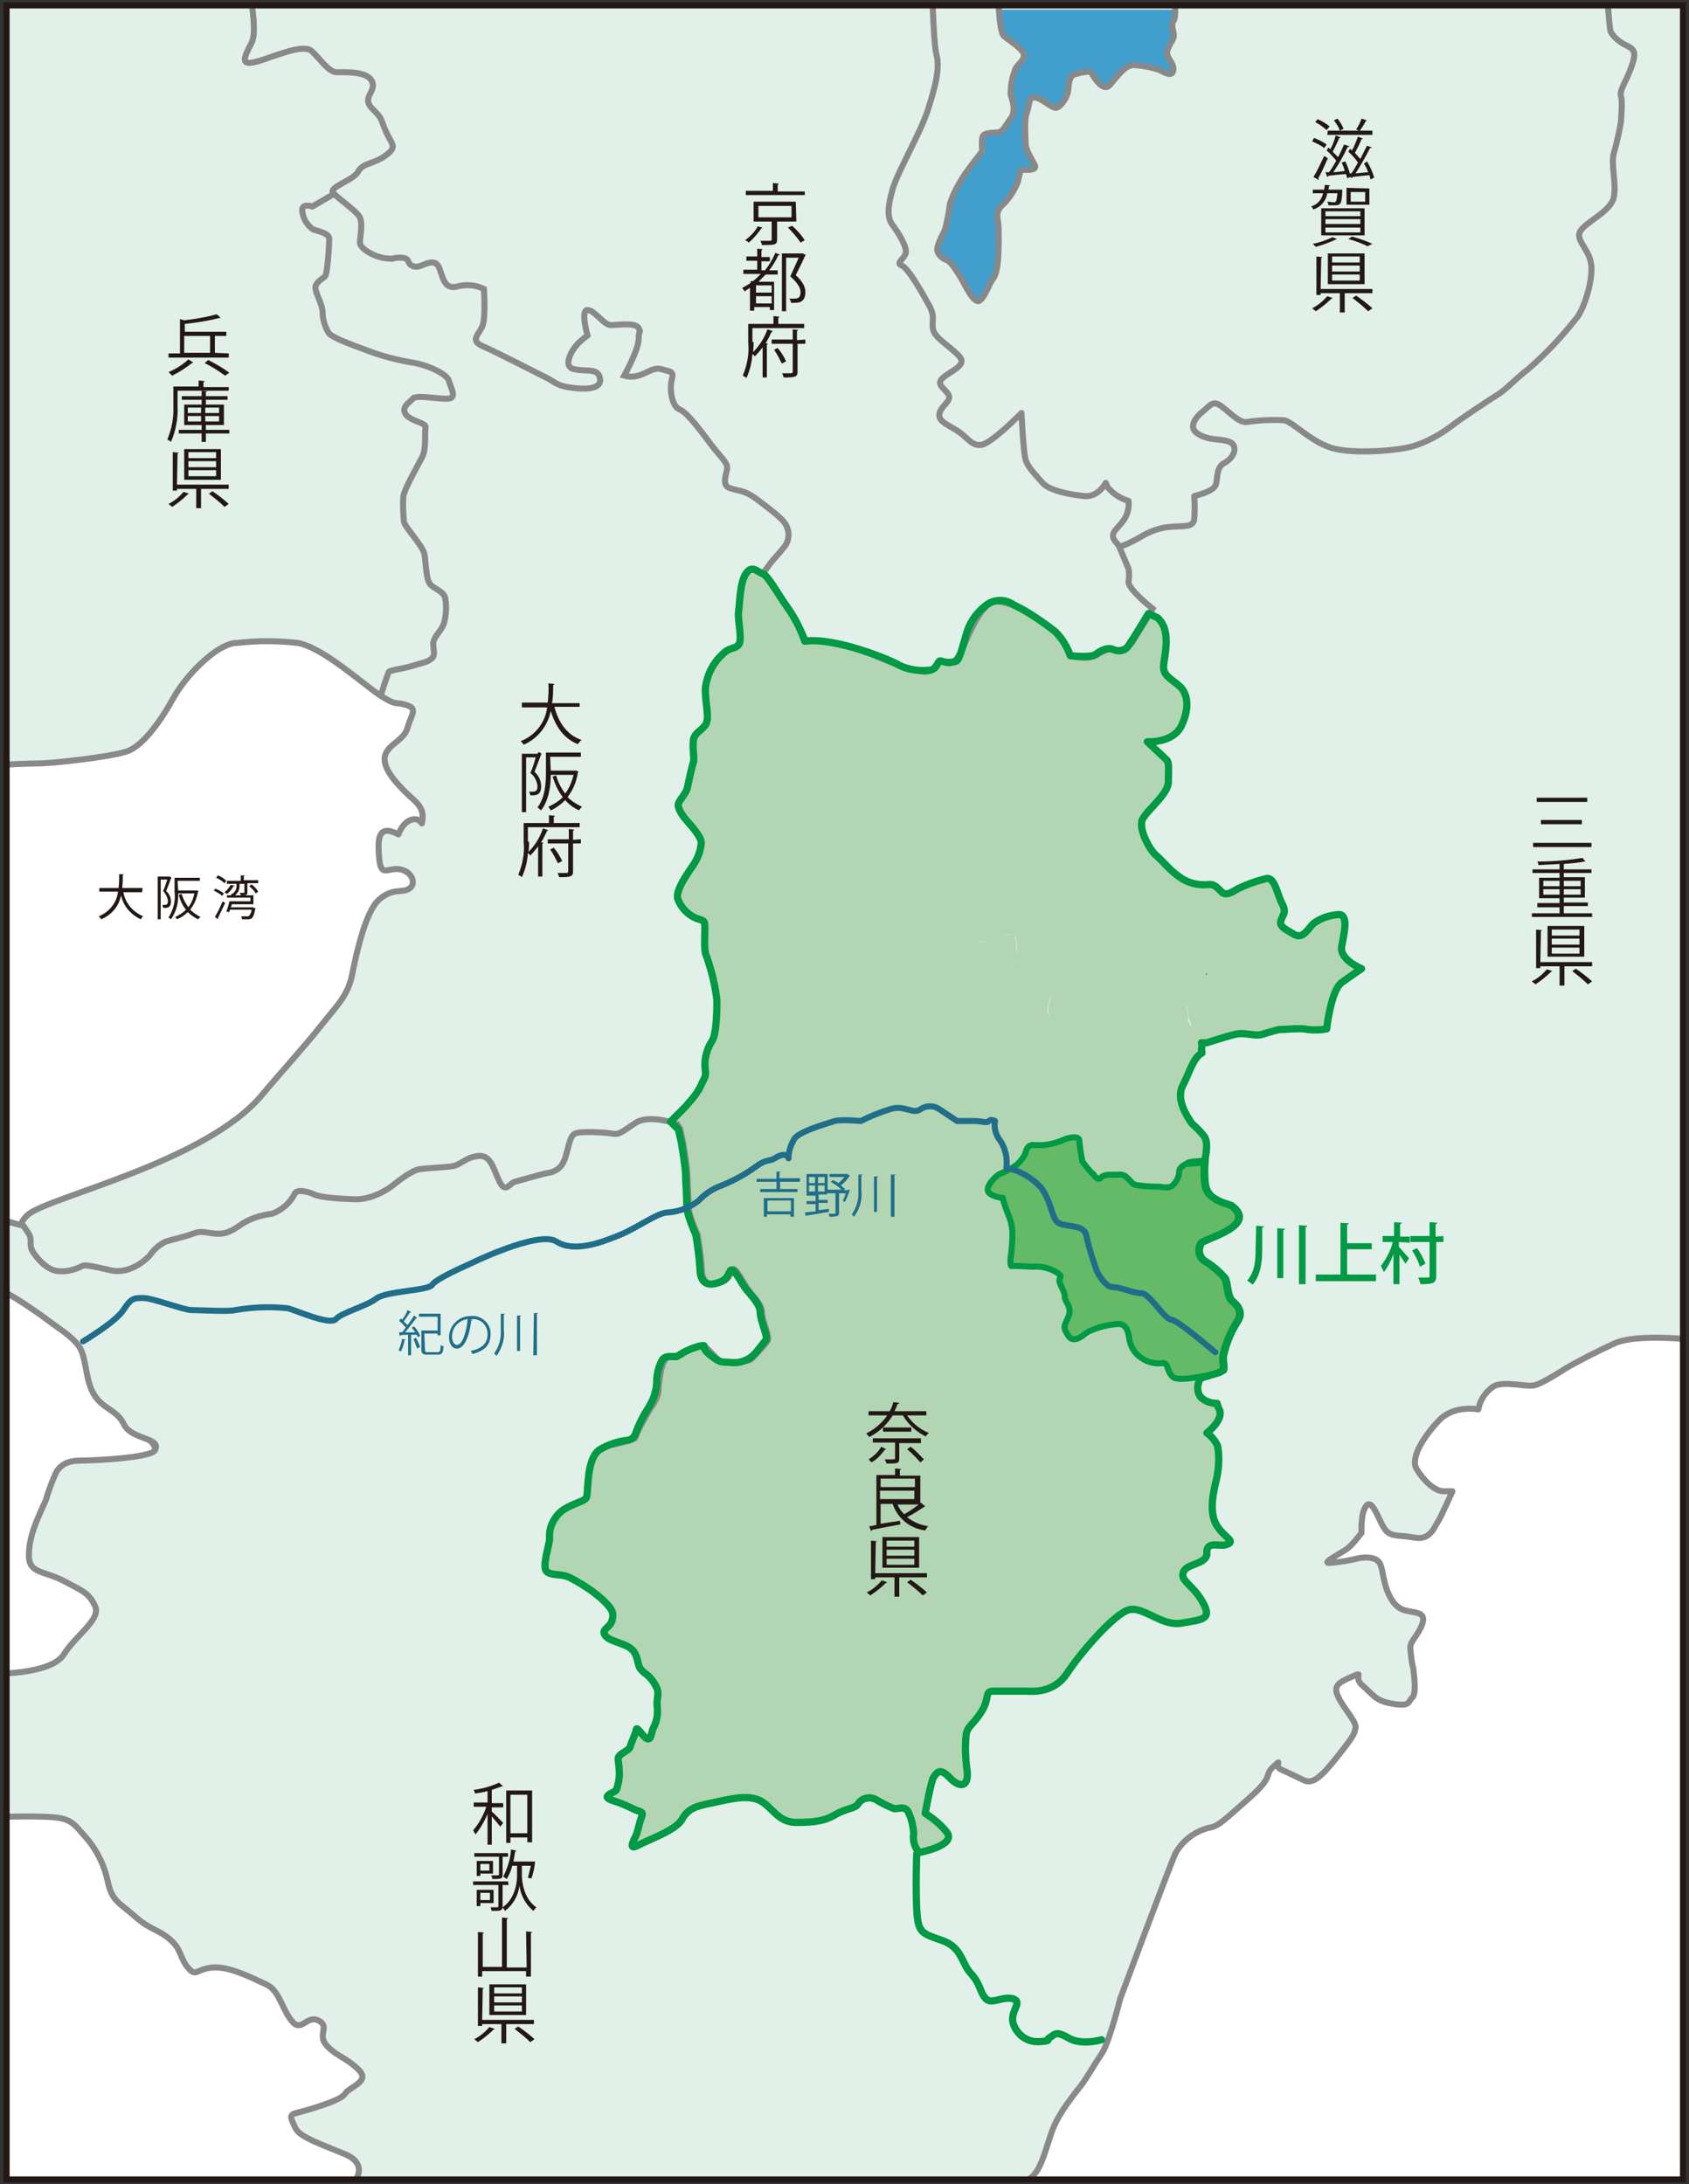 <?xml version="1.0" encoding="utf-8"?>
<!-- Generator: Adobe Illustrator 27.7.0, SVG Export Plug-In . SVG Version: 6.00 Build 0)  -->
<svg version="1.1" id="レイヤー_1" xmlns="http://www.w3.org/2000/svg" xmlns:xlink="http://www.w3.org/1999/xlink" x="0px"
	 y="0px" viewBox="0 0 280.6 362.8" style="enable-background:new 0 0 280.6 362.8;" xml:space="preserve">
<rect x="0" y="0" width="280.6" height="362.8" fill="#333333" stroke="none"/>
<style type="text/css">
	.st0{clip-path:url(#SVGID_00000049203987942474486230000015611733014949419674_);}
	.st1{fill:#FFFFFF;}
	.st2{fill:#E1F0E9;stroke:#898989;stroke-linejoin:round;}
	.st3{fill:#B2D6B4;}
	.st4{fill:#429FCD;}
	.st5{fill:none;stroke:#009944;stroke-width:1.2;stroke-linecap:round;stroke-miterlimit:10;}
	.st6{fill:none;stroke:#8FC31F;stroke-width:0.5;stroke-linecap:round;stroke-linejoin:round;}
	.st7{fill:#65BA67;stroke:#009944;stroke-miterlimit:10;}
	.st8{fill:#E1F0E9;stroke:#898989;stroke-miterlimit:10;}
	.st9{fill:none;stroke:#009944;stroke-width:1.2;stroke-linejoin:round;}
	.st10{fill:none;stroke:#206E89;stroke-linecap:round;stroke-linejoin:round;}
	.st11{fill:#231815;}
	.st12{fill:#206E89;}
	.st13{fill:none;stroke:#FFFFFF;}
	.st14{fill:#009944;}
	.st15{fill:none;stroke:#231815;stroke-miterlimit:10;}
	.st16{fill:none;stroke:#898989;stroke-miterlimit:10;}
	.st17{fill:none;stroke:#B2D6B4;stroke-width:2;}
</style>
<g>
	<g id="地図">
		<g>
			<g>
				<defs>
					<rect id="SVGID_1_" x="1.1" y="0.9" width="278.5" height="361.1"/>
				</defs>
				<clipPath id="SVGID_00000042704001414694892170000017436516295644065414_">
					<use xlink:href="#SVGID_1_"  style="overflow:visible;"/>
				</clipPath>
				<g style="clip-path:url(#SVGID_00000042704001414694892170000017436516295644065414_);">
					<rect x="1.1" y="1.6" class="st1" width="278.5" height="361.1"/>
					<path class="st2" d="M3.9,203.7c-1.1-0.3,0.8-2,0.8-2c3.8-3,29.5-8.7,38.8-19.8c3.1-3.7,7.2-8.2,9.8-11.5s4.5-5,5.2-8.5
						s2.2-10.5,4.5-12.5s3.8-1,5-1.8s0.5-2.8-1.5-3.2s-3.2,1.5-3.5-1.8s-0.2-5.8,3.2-4c0,0,0.7-2.2,2.4-2.5s1.4,1.8,1.6-0.2
						s-1.5-3-2.5-4s-4-3.8-3.8-6s3.2-2.8,3.8-5s1.8-3.2-0.2-3.8s-1.5,0.2-4.2-1.5s-9.5-8-13.8-8.8c-3.4-0.4-6.8-0.4-10.2,0
						c0,0-1.4-0.2-4.3,2c-2.6,2.1-4.8,4.6-6.4,7.5c-1.2,2.2-4.5,7.5-7.5,8.5s-12.7,2-14.5,2s-5.8,0.2-5.8,0.2l-8.2,0.8V0.6h289.2
						v222c0,0-9.5-1.2-13.5,0.5c-2.8,1.3-5.6,2.7-8.2,4.2c0,0-3.8,2.5-5.2,2.8s-5.2-0.8-6.8,0.2c-1.3,0.9-2.2,2.2-2.5,3.8
						c0,0-4-0.8-6.5,1.8s-4.8,6.2-3.8,8s3,3.8,4.5,3.8h1.5c0,0-2,4.5-2.5,5.2s-1.2,3-3.8,2.5s-4,0-5-1.5s-2-5-3-3.8
						s-0.8,4.5-0.8,4.5c-0.7,0.9-1.4,1.8-2.2,2.5c-1,0.8-4.5,2.5-3.2,2.5c1.7-0.1,3.4-0.4,5-0.8c1.2-0.2,3-0.2,3.5,1
						s0.5,2.8,1.2,4.5s1.5,2.8,3,3.2s3.5,0.2,2.8,2.2s-2,2.8-2,4c0.1,1.2,0.2,2.3,0.5,3.5c0.2,1.5,0.5,4.2-0.2,4.8s-0.2,1.5-3.2,1
						s-3.2-1.5-5-3s0.5-2.5-1.8-1.5s-3.2,1.5-2.2,3.5s3,4,2.8,5s-0.2,1.2-2.8,4.5s-4.2,5-5.8,4.2s-2.5-1.2-3.8-1.8s0.5-2-1.2-0.5
						s0.2,1.5-4,5.2s-5.2,4.8-6.8,5c-2.3,0.6-4.3,2.1-5.5,4.2c-1,2.2-9.2,24.2-9.2,24.2s-1.8,7.2-3,9s-2.5,4-3.2,5s-4,4.7-5.2,8.2
						s-1.8,6.5-3.8,7.8s-3.5,4.8-3.5,4.8H59.1v-4.8c0,0,2-2.6-1.8-4.2s-7.5-2.8-8.2-4.3s-1.2-2.2,0-2.5s7.5-2,8.2-3.2s4.3-2,2.3-4
						s-3.6-2.2-5.3-4s0.6-3.2-1.4-4.2s-2.8,2.2-4.5,0s-2-5-4.2-6s-6-3-8.8-2.8s-2.8,1.7-4.2,0s-1-3-3-4.7s-3.2-1.5-5.8-3.8
						s-3.8-2.5-4.5-5.8c-0.6-2.8-1.9-5.4-3.8-7.5c-1.8-2-2.2-3-5.8-3.2s-8.6,0-8.6,0v-23.8c0,0,8.9,0,10.9-3.2s6.2-5.8,5.2-8
						s-2-2.5-5.2-4.2s-5.8-1.2-5.8-4.2s1.1-5.5,2.8-9.2c0.5-1.7,1.1-3.3,1.8-4.8c0.7-1,1.7-1.8,4-1.8s12.9-0.5,12.4-2
						s-1.6-1.6-3.1-3.2s-1.8-2.8-2.9-3.6s-3.1-1.9-3.5-2.8c-0.7-1.2-1.1-2.5-1.4-3.9c-0.4-1.8,0.1-2.8-1.5-4.4
						c-1.3-1.3-2.8-2.5-4.4-3.6c-1.7-1.2-4.9-3.5-4.9-3.5l-3.3-2v-10.9L3.9,203.7"/>
					<path class="st3" d="M202.1,233.2c-1,0-1.9-0.3-2.7-1c-0.7-0.9-0.7-2.2,0-3.2c0.5-0.5-1.2,0-2,0s-1.6,1.3-2.6-0.2
						c-0.5-0.9-1.1-1.7-1.8-2.4c-1.2,0.5-2.6,0.2-3.5-0.8c-1.6-1.7-1.6-3.6-2.3-4.5s-2.3-1.5-4.3-0.7s-1.5,2-3.5,1.8s-1.4,1.3-2-0.2
						s-0.2-2,0-3.2c0.1-0.8,0-1.7-0.3-2.4c-0.3-0.9-1.2-3.6-1.2-3.6s1-0.8-0.7-1.5c-1.5-0.5-3.1-0.8-4.7-0.9c-0.7,0-2.6,0-2.6,0
						c-0.1-2.1,0-2.8-0.1-2.5s-6.5-1.2-11.2,1.5s-5.8,3.2-6.5,4.5s0,1.5-1.3,2.2c-1.3,0.6-2.5,1.5-3.5,2.4c-0.4,0.5-1.8,2.7-1.8,2.7
						c-0.6,0.8-1.5,1.2-2.5,1c-1.7-0.2-7.9-1.3-10.8-0.4s-2.7,0.8-3.8,2s-3.1,2.8-4.9,2.7s-1.7,0.1-3.5-1.3s0-1.7-1.8-1.4
						c-1.3,0.4-2.5,0.9-3.6,1.7c-0.6,0.2-2.1-0.4-2.6,0.8c-0.5,1-0.8,2.2-0.8,3.3c0,1.5-0.5,3-1.3,4.3c-0.9,1.4-1.7,2.9-2.2,4.4
						c-0.2,0.6-0.7,1-1.2,1.1c-1.7,0.2-3.3,0.7-4.8,1.6c-2.3,1.6-1.8,7.3-2.2,8s-3.6,1.2-4.9,3c-0.9,1.1-1.3,2.4-1.2,3.8
						c0,1-1.4,4.8-0.4,5.5s2.4,0.2,3.9,1c1.9,1,3.6,2.1,5.2,3.5c1.8,1.7,2,2.3,1.7,3.5s-1.7,1.5-1.3,2.3s1.2,1,2.5,1.5
						s2.3,0.8,2.8,2.2s0.2,1.8,1.3,2.7c1,0.7,1.8,1.7,2.2,2.8c0.3,1-0.2,1.7,0,3c0.1,1.2-0.1,2.4-0.7,3.5c-0.3,0.7-0.3,2-1,1.7
						s-1.7-2.2-1.8-1.5s-0.8,2-1,2.8s-2.2,1.2-2,2.2c0.1,0.8,0.2,1.6,0.2,2.3c0,0.9-0.2,1.8-0.5,2.7c-0.3,0.5-2.7,1-0.8,1.7
						c1.3,0.4,2.5,0.9,3.7,1.5c1,0.5,1.7,0.3,1.3,1.3s-0.5,1.8-0.8,2.7s-1.7,3,0.2,2s6.3-2.5,7.3-4.3s2.3-2.2,4.8-2.7s5.8-1.5,8-0.5
						s3,3.7,6.2,3.7s4.8-0.3,6.5-1.3s3.2-1,3.7-1.7c0.6-1,1.9-1.4,3-0.8c1,0.6,2,1.1,3,1.5c0.5,0.2,2-0.7,2.5,0.8
						c0.5,1.1,0.7,2.2,0.8,3.3c-0.2,1.1,0.1,2.3,0.9,3.2l0,0c0,0,6.5-1.2,4.5-3.5c-1-1.2-2.2-2.2-3.5-3c0,0,1-5.5,1.4-6
						s0.9-1.8,2.6,0s3.2,1.7,3-0.9c-0.3-2-0.4-4.1-0.2-6.1c0.2-1.5,1-1.5,2.5-3.8s0.5-3.5,2-3.5h5.5c0.8,0,4.5,0.5,6.8-3
						s7.8-9.8,10.2-10.5s5.5,2.8,8.8,2.2s5.2-0.5,3.5-3.5s-3.8-3.5-3.2-5s4-1.2,3.9-3.2s2.1-1,3.1-1.3c2-0.6-0.2-1.1-1.5-3.3
						s-0.5-5.6,0-7.6c0.4-1.8,0.5-3.7,0.2-5.5c-0.4-0.9-1-1.6-1.8-2.2c0,0,3.2-2.4,1.9-4.2"/>
					<polygon class="st4" points="192.7,70.1 154,46.4 161.5,1.6 197.5,1.6 					"/>
					<path class="st3" d="M168.6,155.2c-1.5,0-1.8,1-3,1s-4.3,0.7-3.5-0.3s4.2-2.4,4.7-2.9c1.3-1.6,1.9-3.7,1.8-5.7
						c-0.2-2.8,0.3-4.7-0.5-5.8s-4-7-1-9.7c2.1-1.7,3.8-3.8,5-6.2c0.4-1.1,1-2.1,1.7-3c0.7-1,1.3-2.1,1.7-3.3
						c0.3-1.2,1.2-1.8,1.7-3.2c0.5-1.1,0.8-2.3,1-3.5c0-0.5-0.2-1.7-0.2-1.7l0-1.8c-0.5-1.5-1.4-2.9-2.5-4c-2.2-1.7-4.5-3.3-7-4.5
						c-1.3-0.9-3-0.9-4.3,0c-1.5,1.1-2.7,2.6-3.3,4.4c-0.5,1.5-1.2,4.7-1.8,5c-0.8,0.3-1.7,0.3-2.5,0c-0.7-0.3-0.5,1.2-1.8,1.5
						c-1.8,0.2-3.6,0-5.2-0.8c-1-0.7-10.5-4.7-15.7-4c-0.7-2-1.6-3.8-2.8-5.5c-1.8-2.5-3.2-5.3-4.2-5.7s-1.8-1.5-2.8,0s-1,5-1.2,6.3
						s0.7,4.7,0,5.5s-1.5,0.3-2.8,1.7c-1.5,1.4-2.4,3.3-2.7,5.3c-0.2,2,0.8,5.2,0,6.3s-1.8,1.3-2,2.5s0.2,3.2,0,3.7s-0.8,3.2-1,4.2
						s-1.3,2-1.5,2.7s0.7,2,1.3,2.7s2.5,2.7,2.5,3.8c-0.1,1.2-0.5,2.4-1.2,3.5c-0.5,0.8-3.2,4.3-2.7,5.8c0.5,1.4,1.6,2.6,3,3.2
						c1.3,0.5,1.5,0.2,1.5,1.7s-0.2,3.8,0.3,4.7c0.8,2.3,1.4,4.7,1.7,7.2c0,1.2,0,5.5-0.8,6.8c-0.8,1.2-1.2,2.6-1.2,4
						c0.2,2.2,0.2,1.5-0.7,3.5s-3.9,4.8-3.9,4.8l-1.1,1.1l1.3,1.3c0,0,7.1,11.2,24.3,3.5s27.9-25,28.2-26.3S168.6,155.2,168.6,155.2
						"/>
					<path class="st3" d="M192.4,102.7c2.5,2.2,1,6.7,1,8.2s1.3,2,2.7,3.2s1.7,3.5,0.3,6.5s-5.7,2.7-5.7,2.7s2.7,2.5,3.2,3
						s0.3,1.7,0.3,3.7c0,2-3.7,4.7-4.3,6.2s1.2,5,2.3,6s2.2,2.5,4.2,3.8c1.4,0.9,3,1.2,4.7,1c0.8,0,1.3,0.7,2,1.3s2-0.2,2.5-0.5
						c1.6-0.8,3.3-1.4,5-1.8c1.3-0.2,1.7,2.7,2.5,4.2s0.2,1.8-0.2,2.8s0.7,1.5,2.2,2.3s2.3-1.2,3.2-1.8c1.2-0.9,2.7-1.4,4.2-1.5
						c1.7,0,0.8,3.2,0.5,5.3s3.3,3.7,3.3,3.7s-1.5,1-3.3,2.3s-2.5,7.7-2.5,7.7c-1,0.2-2.1,0.3-3.2,0.1c-0.8-0.3-3.5,0-4.7,0
						c0,0-1.7,0.4-2.8,0.8s-2.8-0.4-4.5,0s-4.7,1.4-4.7,1.4h-0.9c0,0-1-1.4-1.6-2.4l-0.6-1.8c-0.3-1.5,0-3.2-2.2-3.3
						s-3.3-1.5-4.2-0.8c-1,0.9-1.7,2-2,3.3c-0.2,1.2-1.7,1.6-2.5,2.2s-2.5,0.9-2.5,1.4s-0.2,2.5-1.8,2.3s-3.2,0.5-4.2,0
						s-0.3-2.5-1.5-3.8s-1.7-0.6-2.3-1.9s0.7-2.7,0-3.9s-0.3-2.5-1.7-2.6c-1.2-0.1-2.4-0.4-3.5-0.8c-0.5-0.3,0.5-6-1-6s-1.8,1-3,1
						s-4.3,0.7-3.5-0.3s4.2-2.4,4.7-2.9c1.3-1.6,1.9-3.7,1.8-5.7c-0.2-2.8,0.3-4.7-0.5-5.8s-4-7-1-9.7c2.1-1.7,3.8-3.8,5-6.2
						c0.4-1.1,1-2.1,1.7-3c0.7-1,1.3-2.1,1.7-3.3c0.3-1.2,1.2-1.8,1.7-3.2c0.5-1.1,0.8-2.3,1-3.5c0-0.5-0.2-1.7-0.2-1.7l0.5-1.8
						c0,0,3.3,0.5,4.2-0.2s2-1.3,3-0.8c0.9,0.5,2,0.2,2.5-0.7c0.7-0.8,3.3-5.3,3.3-5.3L192.4,102.7z"/>
					<path class="st5" d="M152.3,307.9c0,0-0.2,5.2,0,9.2s0.8,4,4.2,5.2s3.2,3.8,4.8,5.5s1.5,3.2,2.5,4.2s2.8-0.5,4.5,0s-0.5,2,0,4
						c0.6,2,2.4,3.3,4.5,3.1c2-0.1,1-0.3,1.5-0.6c0.9-0.5,1-1.3,3.2,0s5.5,0.3,5.5,0.3"/>
					<path class="st6" d="M168.1,205c0-1.2-0.3-2.4-0.8-3.5c-0.3-0.8-0.6-1.6-0.8-2.5c0,0-2.3-0.3-2.5-1.3s1.5-2.7,2.2-2.8
						c0.9-0.4,1.8-0.9,2.7-1.5c0.6-0.5,1-1,1.3-1.7c0.2-0.7,0.3-1.7,1.7-1.5c1.5,0.1,3.1-0.2,4.5-0.8c1-0.5,2.8-0.8,2.8,0
						c0.1,1.2,0.3,2.3,0.5,3.5c0,0,1.5,2,1.7,2s0.8,1.3,1.4,0.7s1.8-0.3,3.1-0.5s1.8,1.5,2.6,1.7c1.1,0.3,2.3,0.4,3.5,0.3
						c0.7-0.2,2.2,0.5,2.8-0.3c0.6-0.6,1-1.3,1-2.2c0-0.8,1.2-1.3,1.2-1.3l1.8-0.2"/>
					<path class="st3" d="M199.7,174.3c0.3-1-0.2-1.7-1-2.6c-0.5-0.7-0.9-1.3-1.3-2.1v-0.7c-0.3-1.5,0-3.2-2.2-3.3s-3.3-1.5-4.2-0.8
						s-2.3-5.7-2.4-4.5s-1.2,9.5-2.1,10.1s-2.5,0.9-2.5,1.4s2.5-7.4,0.8-7.6s-1.5,3.8-2.5,3.3s-0.5-1.1-1.7-2.3s-5.8,4.6-6.4,3.3
						s0.7-2.7,0-3.9s-0.3-2.5-1.7-2.6c-1.2-0.1-2.4-0.4-3.5-0.8c-0.5-0.3,0.5-6-1-6c-0.6,0.1-1.2,0.3-1.8,0.6
						c-0.8,0.3-1.6,0.4-2.4,0.5c-0.3,0,0,1.1,0,1.1c0.2,1.4,0.2,2.8,0,4.2c-0.3,1-2.2-3.8-2.5-2.5s-0.7,3.7-1.9,5
						c-1.1,1.5-1.9,3.2-2.7,4.9l1.7,4.5c0,0-1.8,0-2.3,1s-1.3-0.4-2.5,0s-3.4-6.8-4.8-5.2s-1.2,11.1-1.7,11.1s-2-6.3-3.5-6.8
						s-5,6.8-6.5,6s-3,0-4.1,0.8s-2.2,3.3-2.3,4.7s-1.8,1.1-2.7,1.3s-4.2-0.4-5,0s-4.7-2.7-6-3.3s-2,1.4-2.8,1.9l-2.2,1.8l1.3,3.1
						c0,0,0.7,4.2,0.7,5.3s0.2,3.7,0.2,5.2s1.3,4.3,1.5,4.8c0.3,1.9,0.6,3.9,0.7,5.8c0,1.2,0.5,2.8,2.5,2.3s2-1.2,2.5-2.1
						s1.8,2,2.7,3.1s2.3,2.5,2.3,3.8s1.2,3.8,1,4.5l-0.6,7c0,0,1.7-2.7,3.3-2.7s3.2,3.4,4.2,3.4s4.8,0.4,6-1.3s4-3.6,5-4.6
						s6.6-1.3,6.8-2.4s2.3-6.6,3.4-7.6s3.5,0.2,4.7-0.3s3.3-3.7,5-3.7s2.8-2.6,2.8-2.6c0.3-1.4,0.3-2.9,0-4.3
						c-0.4-1.4-1.3-3.5-1.4-3.9s-0.2-0.6-0.2-0.6s-2.6-0.8-2.5-1.3c0.3-0.9,0.9-1.8,1.5-2.5c0.4-0.2,1.7-0.8,2.3-1.2
						s1.8-1.1,2.1-1.9s1-0.6,1.7-0.7c1,0.1,2.1,0.2,3.1,0.2c0.8-0.2,2-1.4,2.8-1.2s0.4,0.9,0.5,1.2c0.2,0.9,0.5,1.7,1,2.5
						c0.5,0.6,2.4,0.8,2.6,1.1s0.5,2,1,1.8c0.8-0.2,1.5-0.3,2.3-0.2c0.6,0,1.5-0.4,2.1,0.2s0.9,0.7,2.4,0.9c1.7,0.1,3.4,0,5.1-0.2
						c0.8-0.1,1.5-1.1,1.8-1.8s-0.3-1.8,0.1-2.2c0.7-0.4,1.5-0.7,2.3-0.8l1.4-0.1c0,0,0.8-2.9,0-4.1c-0.6-0.8-1.3-1.5-2.1-2.2
						c-0.8-1.2-2.7-4-1.5-6.3s1.7-4.6,3.2-5.4L199.7,174.3z"/>
					<path class="st2" d="M25.8,240.7c0.9-1.9-4-1.6-5.2-4.1s-3.5-2.5-5-5s-1.2-6.2-2.5-8s-3.2-2.8-5.8-4.8c-2.1-1.5-4.3-3-6.5-4.2
						v-11.8l3.1,0.8l0.8,1.2c0.8,1.2,0,1.8,0.7,3s2.3,3,4,3.3c1.4,0.2,2.9-0.1,4.2-0.8c0.5-0.3,1.7,0,4.8,0.7s5.8-1.7,6.5-2.5
						c0.7-1,1.6-1.8,2.7-2.3c1-0.3,3.2-0.8,4.5-1.3c1.3-0.5,1.7-0.2,3.7,0s3.2-0.8,4.7-1.8c1.4-0.8,3-1.3,4.7-1.5
						c1.6-0.6,2.9-1.7,3.7-3.2c0.3-1,2.2-0.5,3.3,0s4,0.7,6.7,0.8s5.2-1.5,5.8-1.9s3.5-2.9,5-3.1s4.2-0.3,5.5-0.5s2.2-1.5,4.3-1.7
						s2.5,2.3,3.5,4.3s1.7,0.2,2.5,0s5.2-1.5,5.7-1.5c1.1-0.2,2.1-0.9,2.5-2c0.7-1.5,0.8-4,1.8-4.5s5.2-0.2,6.3,0s1.5-0.3,3.8-1.8
						s6.9,0.2,6.9,0.2l0.5,0.8l0.5,2.3c0,0,0.7,4.2,0.7,5.3s0.2,3.7,0.2,5.2s1.3,4.3,1.5,4.8c0.3,1.9,0.6,3.9,0.7,5.8
						c0,1.2,0.5,2.8,2.5,2.3s2-1.2,2.5-2.2s1.8,2,2.7,3.2s2.3,2.5,2.3,3.8s1.2,3.8,1,4.5s-2.3,2.7-2.7,3.2s-4.2,0.8-5,0.5
						s-2.1-2.1-2.8-2.5s-3.1,0.5-3.6,1.1s-1.7,0.2-2.6,0.7c-1.2,0.6-1.5,5-1.5,5.5c-0.1,1-0.6,2-1.2,2.7c-1,1.7-2,3.4-2.7,5.2
						c-1.2,0.5-2.5,0.8-3.8,1.1"/>
					<path class="st7" d="M171.7,210.4c1.3-0.1,2.5,0.2,3.6,0.8c1.5,0.9,0.7,0.8,0.7,1.5s1,2,0.9,2.7s1.3,1.7,0.6,3.3s-1,1.7,0,3.2
						s2.8-0.5,3.5-0.8c1.5-0.7,3.2-1.1,4.9-1.2c1.6,0.1,1.6,2.1,1.8,2.9c0.3,1.2,1,2.2,2,2.8c1,0.7,2.3,1,3.5,0.8
						c1,0,0.6,1.6,1.8,2.4s7.7-0.8,7.7-0.8l0.7-0.4c0.2-0.5-0.2-1.8,0-2.5c0.4-1.9,1.2-3.8,2.2-5.4c1.3-1.8,0-3-0.8-3.7
						s-0.7-3.2-1.2-3.8c-0.9-1-2-2-3.2-2.7c-1-0.6-1.3-1.8-0.8-2.8c0-0.1,0.1-0.1,0.1-0.2c0.7-0.8,9.6-2.9,5-6.3l-1.5-0.5
						c-1.2-0.5-2.5-1.2-2.8-2.8c-0.2-1.3-0.2-2.6-0.1-3.9l-1.4,0.1l-1.8,0.2c0,0-1.2,0.5-1.2,1.3c0,0.8-0.4,1.6-1,2.2
						c-0.7,0.8-2.2,0.2-2.8,0.3c-1.2,0-2.4-0.1-3.5-0.3c-0.8-0.2-1.3-1.8-2.6-1.7s-2.4-0.2-3.1,0.5s-1.2-0.7-1.4-0.7s-1.7-2-1.7-2
						c-0.2-1.2-0.4-2.3-0.5-3.5c0-0.8-1.8-0.5-2.8,0c-1.4,0.6-3,0.9-4.5,0.8c-1.3-0.2-1.5,0.8-1.7,1.5c-0.3,0.6-0.8,1.2-1.3,1.7
						c-0.8,0.6-1.7,1.1-2.7,1.5c-0.7,0.2-2.3,1.8-2.2,2.8s2.5,1.3,2.5,1.3c0.2,0.9,0.5,1.7,0.8,2.5c0.5,1.1,0.8,2.3,0.8,3.5
						c0,1.1-0.1,2.1-0.2,3.2c-0.2,0.9-0.2,2.2,0.1,2.1S171.2,210.4,171.7,210.4z"/>
					<path class="st8" d="M157.7-4.9h-117c0,0,2.4,9.5,1.1,12s-1.9,3.8,0.6,3.2s7.9-3.2,9.4-1.8s2.8,3.5,4.2,3.5s5-0.2,5.8,1.5
						s-1.8,2.7,0,4.5s1.3,1.5,2.3,3.8s2,2.5,0,4s-3.8,1.2-4.6,2.7s-5.1,2.6-4.1,3.6s3.4,2.7,4.2,3.7s0.2,3.5,0.2,4.5
						s2.4,2.4,4.3,2.6c2,0.2,0.6-0.1,2.4-0.1s0.9,0.9,2.1,1.4s2.4-1,3.7-0.5s0.8,4.6,3.6,3.9c1.5-0.4,3.1-0.3,4.5,0.4
						c0,0,0.3,4.5-0.2,6s-2.3,2.5,0,3.5s9.1,4.5,10.5,5.2s1.8,1.3,3.6,1.6s5.6,0.7,5.4-1.3s-2.4-1.2-4.4-1.7s-0.1-3.6,1.1-4.6l1.2-1
						c0,0-1.2-4.2,0-4.2s2.7,2.5,3.9,2.5s4.1-0.5,4.6,0.5s0,0,0,1.8s-2.4,6.1-2.4,6.1c2.8,0.8,4.4-1.6,6.1-1.1s2.2,0.3,1.8,1.8
						s0,4.4,1.3,4.9s3.7,3.8,5.2,5.8s2.8,3,2.7,4s-1,2.8,0.5,3.3s2.4,0.3,4.4,1.8s4,3,4.7,4c0.8,1.2,0.8,2.7,0,3.8
						c-0.7,0.9-1.5,1.8-2.3,2.7l-1.3,1.8c0,0,6.7,9.2,7,11.2c2.5,0,4.9,0.3,7.3,0.9c3,0.9,7.6,3.2,9.5,3.6s3.1,1.1,4.1,0.4
						s1.1-1.7,1.8-1.5s1.9,1.6,3.7-2.7s3.6-7.3,5.4-7.2c2,0.2,3.9,1,5.6,2.1c1.7,1,4.4,2.8,5.1,3.9c0.6,1,1.2,2.1,1.7,3.1
						c0,0,2.7,0.7,4.2-0.2s2-1.1,3-0.8c1.1,0.1,2.3-0.4,2.9-1.3c0.5-0.8,2.6-4.2,2.6-4.2l0.8-1.4c0,0-4.2-3.3-4-4.5
						c0.1-0.7,0.1-1.4,0-2.1l-1.6-3.8c4.4-4.6,1.8-19.8,1.8-19.8l-28.8-18.5c0,0-9.2-15-6.8-20.3s9.8-22,5.8-30.6"/>
					<path class="st9" d="M202.5,228l0.7-0.4c0.2-0.5-0.2-1.8,0-2.5c0.4-1.9,1.2-3.8,2.2-5.4c1.3-1.8,0-3-0.8-3.7s-0.7-3.2-1.2-3.8
						c-0.9-1-2-2-3.2-2.7c-1-0.6-1.3-1.8-0.8-2.8c0-0.1,0.1-0.1,0.1-0.2c0.7-0.8,9.6-2.9,5-6.3l-1.5-0.5c-1.2-0.5-2.5-1.2-2.8-2.8
						c-0.2-1.3-0.2-2.6-0.1-3.9l-1.4,0.1l-1.3,0.1c0.4-0.1,0.9-0.2,1.3-0.2l1.4-0.1c0,0,0.8-2.9,0-4.1c-0.6-0.8-1.3-1.5-2.1-2.2
						c-0.8-1.2-2.7-4-1.5-6.3s1.7-4.6,3.2-5.4l-0.1-0.6c0.1-0.4,0.1-0.8,0-1.1h0.9c0,0,3-1,4.7-1.4s3.3,0.4,4.5,0s2.8-0.8,2.8-0.8
						c1.2,0,3.8-0.3,4.7,0c1.1,0.1,2.1,0.1,3.2-0.1c0,0,0.7-6.4,2.5-7.7s3.3-2.3,3.3-2.3s-3.7-1.5-3.3-3.7s1.2-5.3-0.5-5.3
						c-1.5,0.1-3,0.6-4.2,1.5c-0.8,0.7-1.7,2.7-3.2,1.8s-2.5-1.3-2.2-2.3s1-1.3,0.2-2.8s-1.2-4.3-2.5-4.2c-1.7,0.4-3.4,1-5,1.8
						c-0.5,0.3-1.8,1.2-2.5,0.5s-1.2-1.3-2-1.3c-1.6,0.2-3.3-0.1-4.7-1c-2-1.3-3-2.8-4.2-3.8s-3-4.5-2.3-6s4.3-4.2,4.3-6.2
						s0.2-3.2-0.3-3.7s-3.2-3-3.2-3s4.3,0.3,5.7-2.7s1-5.3-0.3-6.5s-2.7-1.7-2.7-3.2s1.5-6-1-8.2l-1.5-0.7c0,0-2.7,4.5-3.3,5.3
						c-0.5,0.9-1.6,1.1-2.5,0.7c-1-0.5-2.2,0.2-3,0.8s-4.2,0.2-4.2,0.2c-0.5-1.5-1.4-2.9-2.5-4c-2.2-1.7-4.5-3.3-7-4.5
						c-1.3-0.9-3-0.9-4.3,0c-1.5,1.1-2.7,2.6-3.3,4.4c-0.5,1.5-1.2,4.7-1.8,5c-0.8,0.3-1.7,0.3-2.5,0c-0.7-0.3-0.5,1.2-1.8,1.5
						c-1.8,0.2-3.6,0-5.2-0.8c-1-0.7-10.5-4.7-15.7-4c-0.7-2-1.6-3.8-2.8-5.5c-1.8-2.5-3.2-5.3-4.2-5.7s-1.8-1.5-2.8,0s-1,5-1.2,6.3
						s0.7,4.7,0,5.5s-1.5,0.3-2.8,1.7c-1.5,1.4-2.4,3.3-2.7,5.3c-0.2,2,0.8,5.2,0,6.3s-1.8,1.3-2,2.5s0.2,3.2,0,3.7s-0.8,3.2-1,4.2
						s-1.3,2-1.5,2.7s0.7,2,1.3,2.7s2.5,2.7,2.5,3.8c-0.1,1.2-0.5,2.4-1.2,3.5c-0.5,0.8-3.2,4.3-2.7,5.8c0.5,1.4,1.6,2.6,3,3.2
						c1.3,0.5,1.5,0.2,1.5,1.7s-0.2,3.8,0.3,4.7c0.8,2.3,1.4,4.7,1.7,7.2c0,1.2,0,5.5-0.8,6.8c-0.8,1.2-1.2,2.6-1.2,4
						c0.2,2.2,0.2,1.5-0.7,3.5s-3.9,4.8-3.9,4.8l-1.1,1.1l1.3,1.3l0,0l0.5,2.2c0,0,0.7,4.2,0.7,5.3s0.2,3.7,0.2,5.2s1.3,4.3,1.5,4.8
						c0.3,1.9,0.6,3.9,0.7,5.8c0,1.2,0.5,2.8,2.5,2.3s2-1.2,2.5-2.1s1.8,2,2.7,3.1s2.3,2.5,2.3,3.8s1.2,3.8,1,4.5l-1.6,2
						c-1,1.3-2.6,2-4.3,1.8c-1.8-0.1-1.7,0.1-3.5-1.3s0-1.7-1.8-1.4c-1.3,0.4-2.5,0.9-3.6,1.7c-0.6,0.2-2.1-0.4-2.6,0.8
						c-0.5,1-0.8,2.2-0.8,3.3c0,1.5-0.5,3-1.3,4.3c-0.9,1.4-1.7,2.9-2.2,4.4c-0.2,0.6-0.7,1-1.2,1.1c-1.7,0.2-3.3,0.7-4.8,1.6
						c-2.3,1.6-1.8,7.3-2.2,8s-3.6,1.2-4.9,3c-0.9,1.1-1.3,2.4-1.2,3.8c0,1-1.4,4.8-0.4,5.5s2.4,0.2,3.9,1c1.9,1,3.6,2.1,5.2,3.5
						c1.8,1.7,2,2.3,1.7,3.5s-1.7,1.5-1.3,2.3s1.2,1,2.5,1.5s2.3,0.8,2.8,2.2s0.2,1.8,1.3,2.7c1,0.7,1.8,1.7,2.2,2.8
						c0.3,1-0.2,1.7,0,3c0.1,1.2-0.1,2.4-0.7,3.5c-0.3,0.7-0.3,2-1,1.7s-1.7-2.2-1.8-1.5s-0.8,2-1,2.8s-2.2,1.2-2,2.2
						c0.1,0.8,0.2,1.6,0.2,2.3c0,0.9-0.2,1.8-0.5,2.7c-0.3,0.5-2.7,1-0.8,1.7c1.3,0.4,2.5,0.9,3.7,1.5c1,0.5,1.7,0.3,1.3,1.3
						s-0.5,1.8-0.8,2.7s-1.7,3,0.2,2s6.3-2.5,7.3-4.3s2.3-2.2,4.8-2.7s5.8-1.5,8-0.5s3,3.7,6.2,3.7s4.8-0.3,6.5-1.3s3.2-1,3.7-1.7
						c0.6-1,1.9-1.4,3-0.8c1,0.6,2,1.1,3,1.5c0.5,0.2,2-0.7,2.5,0.8c0.5,1.1,0.7,2.2,0.8,3.3c-0.2,1.1,0.1,2.3,0.9,3.2
						c0,0,6.5-1.2,4.5-3.5c-1-1.2-2.2-2.2-3.5-3c0,0,1-5.5,1.4-6s0.9-1.8,2.6,0s3.2,1.7,3-0.9c-0.3-2-0.4-4.1-0.2-6.1
						c0.2-1.5,1-1.5,2.5-3.8s0.5-3.5,2-3.5h5.5c0.8,0,4.5,0.5,6.8-3s7.8-9.8,10.2-10.5s5.5,2.8,8.8,2.2s5.2-0.5,3.5-3.5
						s-3.8-3.5-3.2-5s4-1.2,3.9-3.2s2.1-1,3.1-1.3c2-0.6-0.2-1.1-1.5-3.3s-0.5-5.6,0-7.6c0.4-1.8,0.5-3.7,0.2-5.5
						c-0.4-0.9-1-1.6-1.8-2.2c0,0,3.2-2.4,1.9-4.2l-0.2-0.7c-1,0-1.9-0.3-2.7-1c-0.7-0.9-0.7-2.2,0-3.2L202.5,228z"/>
					<path class="st2" d="M270.1,7.5c-1-0.5-1.9-1.2-2.5-2.2c-0.3-0.5-0.8-9.8-0.8-9.8H195c0,0,0.6,7.3,0,7.9s0.1,2,0,2.7
						s-1.1,1.7-1.1,2.7s1.3,1.8,1,3s-2-0.2-2.7-0.3c-1.2-0.4-2.5-0.6-3.8-0.7c-1.5,0-2.7,1.8-4,3.3s-3.2-2.2-3.2-2.2
						c-1,0-1.9,0.2-2.8,0.5c-1,0.5-0.8,2.2-1,3s-1.2,2.5-2,2.5s-2.2-1.5-3.4-1.7s-0.9,1.2-1.4,2.5s-0.2,4.2-0.2,5.2s1,2.5,1.5,3.5
						s-1.5,0.8-2,0.8s-0.5,0.8-0.8,2c-0.6,1.5-1.5,2.9-2.7,4c-1.2,1.2-0.5,2.3-0.5,3.7s0.2,6.8-0.8,8.2s-1.3,3-2.3,3.8
						s-2.5-2.7-3.2-3.8s-1.5-2.5-2.3-2.9c-0.7-0.2-1.2-0.7-1.5-1.3c-0.5-0.8,1-3.2,1.2-3.8s0.8-3.7,0.8-4.2c0.5-1.6,1.3-3.1,2.2-4.5
						c0.8-1.3,3.2-4.3,3.2-4.3c-0.1-0.8-0.1-1.6,0-2.3c0.2-0.8,1.5-0.7,2.5-0.8s1.2-1,2.2-2.3s0.2-3.3,0-4c0-1.4,0.2-2.7,0.7-4
						c0.3-1,1.5-1.5,1.5-2.5s-2.2-2.3-3.3-3.2s-1-10.4-1-10.4h-11c0,0,0.2,11.4,0.8,13.6s-0.3,5.5-1.5,9.2s-5,10.2-5.8,13
						s-1,4.7,0,6s2.3,3.5,2.2,4.5s-1.8,1.8-0.7,2.2s3.5,4.7,4.6,6.7s0.2,2.8,0.7,4.2s3.7,3.2,4.5,4.5s-1.8,2.2-3,3.3s0.5,1.8,1,2.8
						s-1.2,1.8-1.5,3s0.8,1.7,2.7,2.8s2.5,2.7,4.2,2.5s6.7-5.3,6.7-5.3s0.3,6.5,0.7,7.8s1.7,2.5,2.8,3.8s4.7,2,7,2.2
						s3.5-2.2,3.5-2.2l0.3,0.7c0.9,1.1,2.1,1.9,3.5,2.3c0.1,1.2-0.2,2.4-0.9,3.3c-1.1,1.6-2.6,2.1-1,3.8l0.4,0.5
						c1.1-0.3,2.2-0.9,3.3-1.5c1.6-1,3.4-1.7,5.3-1.8c1.8-0.2,3.7,0.2,3.8-1.3c0.1-1.3,0.1-2.6,0-3.8c0,0,3-0.7,3.5-1.7s0-3,1.5-3.8
						s2-2.2,1.5-3s-2-0.8-3.5-1s-3.2-1-3.2-2s0.7-1.8,1.8-2.7s1.5-1.7,2.8-0.8s3,2.8,4.2,2.7c2.1-0.3,4.2-0.4,6.3-0.3
						c1.5,0.2,4.8,4,8.7,4.8s10.5,0.2,12.8-0.5c2.3-0.7,4.4-1.9,6.3-3.3c1.2-1,6.5-4.5,7.8-5.3s2.8-2.5,5-4.2c3-2.6,5.7-5.5,8.2-8.7
						c1.2-1.7,2.7-6.5,2.2-9s-2.7-3.8-1.7-5.3s5-3.2,5.5-5.5s-0.5-5.3,0-7.3c0.5-1.8,0.9-3.5,1.2-5.3c0-0.7,0.3-3.2,0-4.2
						s0.8-2.3,1.7-4.8S271.6,8.2,270.1,7.5z"/>
					<path class="st10" d="M13.8,222.8c0,0,5.4-3.2,6.7-5.2s1.7-2,3.3-2s6.7,2,8,2s6.3,0.3,7.3,0c2.9-0.5,5.8-0.6,8.7-0.3
						c1.3,0.3,7,2.9,8,1.8s5-2.1,6.7-3.4c1.7-1.3,8.7-1.3,9.3-2.3s5.9-3.3,5.9-3.3s11.7-5.8,14.7-3.9s7.4,0.2,10.4-1s6.3-3.7,8-3.8
						c1.9-0.1,3.8-0.8,5.3-2c0.9-1,2.1-1.8,3.3-2.3c2.1-0.8,4.2-1.9,6-3.2c2-1.5,2.3-0.9,3.3-1.5c2-1.3,2.3,0,2.3,0
						c0-1.2,0.4-2.3,1-3.3c1-1.3,5.8-2.6,6.7-2.9s4.3,0,4.3,0c1.6-0.8,3.3-1.5,5-2c2.3-0.7,3.7,1,5,0c0.9-0.6,2.1-0.6,3,0l3,2
						c0,0,2,0,3,0s2,0.4,2.3,0s1,0,1,0c-0.2,1,0.1,2.1,0.6,2.9c1.1,1.4,1.5,3.1,1.3,4.9c2.2,0.4,4.2,1.6,5.7,3.2
						c2,2.6,1.7,5.6,3.3,6.1s4,0.2,4.3,2s1.7,5.8,1.7,5.8s1.3,2.7,2.7,2.7s3.3,1,4.7,1s3.7,4.2,5,4.4s7.1,5.3,7.3,5.4"/>
				</g>
			</g>
		</g>
		<g>
			<path class="st11" d="M218.3,22.9c0.7,0.3,1.4,0.6,2.1,1.1l-0.4,0.6c-0.6-0.5-1.3-0.8-2-1.1L218.3,22.9z M218.2,29.4
				c0.7-1.1,1.2-2.3,1.8-3.5l0.6,0.4c-0.5,1.1-1.1,2.5-1.6,3.3c0,0,0.1,0.1,0.1,0.2c0,0,0,0.1,0,0.1L218.2,29.4z M218.9,19.8
				c0.7,0.3,1.4,0.7,2,1.2l-0.5,0.6c-0.6-0.5-1.2-1-1.9-1.3L218.9,19.8z M224.2,24.3c0,0.1-0.1,0.1-0.3,0.1
				c-0.7,1.5-1.5,2.9-2.4,4.2c0.6,0,1.2-0.1,1.9-0.2c-0.1-0.5-0.3-0.9-0.5-1.4l0.6-0.2c0.4,0.8,0.7,1.7,0.9,2.6l-0.6,0.2
				c0-0.2-0.1-0.4-0.2-0.7c-1.1,0.1-2.2,0.2-2.9,0.3c0,0.1-0.1,0.1-0.2,0.2l-0.3-0.8l0.6,0c0.4-0.5,0.8-1.2,1.2-1.9
				c-0.5-0.6-1-1.2-1.6-1.7l0.3-0.5c0.1,0.1,0.2,0.2,0.3,0.3c0.4-0.7,0.7-1.5,0.9-2.3l0.8,0.3c0,0.1-0.1,0.1-0.2,0.1
				c-0.3,0.8-0.7,1.5-1.1,2.3c0.3,0.3,0.6,0.6,0.9,0.9c0.4-0.7,0.7-1.5,1-2.1L224.2,24.3z M220.6,21.7h2c-0.2-0.6-0.6-1.2-1-1.7
				l0.6-0.3c0.4,0.5,0.8,1.1,1,1.7l-0.6,0.3h3.2l-0.5-0.2c0.4-0.6,0.7-1.2,0.9-1.8l0.9,0.3c-0.1,0.1-0.1,0.1-0.2,0.1
				c-0.3,0.6-0.6,1.1-1,1.6h2.1v0.7h-7.5L220.6,21.7z M227.1,26.8c0.5,0.8,0.9,1.7,1.2,2.7l-0.6,0.3c-0.1-0.2-0.1-0.5-0.2-0.7
				c-1.1,0.1-2.1,0.2-2.8,0.3c0,0.1-0.1,0.1-0.2,0.2l-0.3-0.8l0.3,0c0.4-0.5,0.7-1.1,1.1-1.8c-0.5-0.7-1-1.3-1.6-1.8l0.3-0.5
				l0.3,0.3c0.4-0.7,0.7-1.5,1-2.3l0.8,0.3c0,0.1-0.1,0.1-0.2,0.1c-0.3,0.8-0.7,1.5-1.1,2.3c0.3,0.3,0.6,0.7,0.9,1
				c0.4-0.8,0.8-1.6,1.1-2.2l0.8,0.3c0,0.1-0.1,0.1-0.3,0.1c-0.7,1.4-1.5,2.8-2.4,4.2l2.1-0.2c-0.2-0.5-0.4-1-0.7-1.4L227.1,26.8z"
				/>
			<path class="st11" d="M223,31.5c0,0.1,0,0.2,0,0.2c-0.1,2.4-0.3,2.4-1.5,2.4c-0.2,0-0.5,0-0.8,0c0-0.2-0.1-0.4-0.2-0.6
				c0.4,0,0.8,0.1,1.1,0.1c0.2,0,0.3,0,0.3-0.1c0.1-0.1,0.2-0.5,0.3-1.4h-1.7c-0.2,1.3-1.1,2.3-2.3,2.7c-0.1-0.2-0.2-0.4-0.4-0.5
				c1-0.3,1.8-1.1,2-2.2h-1.7v-0.6h1.9c0-0.3,0.1-0.5,0.1-0.8l0.9,0.1c0,0.1-0.1,0.1-0.2,0.1l-0.1,0.6h1.8l0.2,0L223,31.5z
				 M222.1,39.7c-0.1,0.1-0.2,0.1-0.2,0.1c-1.1,0.5-2.2,0.9-3.3,1.2c-0.1-0.1-0.4-0.4-0.5-0.5c1.1-0.2,2.2-0.6,3.3-1.1L222.1,39.7z
				 M219.5,39.1v-4.5h7.2v4.5L219.5,39.1z M220.2,35.1v0.8h5.8v-0.8H220.2z M220.2,36.4v0.8h5.8v-0.8H220.2z M220.2,37.8v0.8h5.8
				v-0.8H220.2z M227.5,31.3V34h-3.8v-2.8L227.5,31.3z M227.2,40.9c-1-0.5-2.1-0.9-3.2-1.2l0.6-0.4c1.2,0.3,2.3,0.7,3.4,1.2
				L227.2,40.9z M226.8,33.5v-1.6h-2.4v1.6L226.8,33.5z"/>
			<path class="st11" d="M221.4,49.5c-0.1,0.1-0.1,0.1-0.2,0.1c-0.8,0.8-1.7,1.5-2.6,2.1c-0.2-0.2-0.4-0.3-0.6-0.5
				c1-0.5,1.8-1.2,2.5-2L221.4,49.5z M219.4,48h8.6v0.7h-4.6v3.2h-0.8v-3.2h-3.2V49h-0.7v-6.4l1,0.1c0,0.1-0.1,0.1-0.2,0.1L219.4,48
				z M226.7,42.1v5.1h-6.1v-5.1L226.7,42.1z M225.9,43.6v-1h-4.6v1H225.9z M225.9,45.1v-1h-4.6v1L225.9,45.1z M225.9,46.6v-1h-4.6v1
				H225.9z M227.3,51.7c-0.8-0.8-1.7-1.5-2.6-2.2l0.6-0.4c0.9,0.6,1.8,1.3,2.7,2.1L227.3,51.7z"/>
		</g>
		<g>
			<path class="st11" d="M126.7,37.8c-0.1,0.1-0.1,0.1-0.2,0.1c-0.6,0.9-1.3,1.7-2.1,2.4c-0.2-0.2-0.4-0.3-0.6-0.4
				c0.8-0.6,1.6-1.4,2.1-2.3L126.7,37.8z M133.7,31.7v0.7h-9.8v-0.7h4.5v-1.3l1,0.1c0,0.1-0.1,0.1-0.2,0.2v1.1H133.7z M132.3,36.8
				h-3.2v3c0,0.9-0.4,0.9-2.5,0.9c-0.1-0.2-0.1-0.5-0.3-0.7c0.5,0,0.9,0,1.2,0c0.7,0,0.7,0,0.7-0.2v-3h-3v-3.3h7L132.3,36.8z
				 M126,34.2v1.9h5.5v-1.9L126,34.2z M133,40.3c-0.6-0.9-1.3-1.7-2.1-2.5l0.7-0.3c0.8,0.7,1.5,1.5,2.1,2.4L133,40.3z"/>
			<path class="st11" d="M126.6,44.9h0.5c0.7-0.9,1.3-1.9,1.7-2.9l0.8,0.3c-0.1,0.1-0.2,0.1-0.3,0.1c-0.4,0.9-0.9,1.7-1.5,2.5h1.4
				v0.7h-2c-0.4,0.4-0.8,0.8-1.2,1.2h2.6v4.7h-0.7V51h-2.6v0.6h-0.7v-3.8c-0.3,0.2-0.6,0.4-0.9,0.6c-0.1-0.2-0.3-0.4-0.4-0.6
				c0.5-0.2,0.9-0.5,1.4-0.8v-0.3h0.4c0.5-0.4,0.9-0.8,1.3-1.2h-2.9v-0.7h2.3v-1.5h-1.8v-0.7h1.8v-1.3l0.9,0.1
				c0,0.1-0.1,0.1-0.2,0.2v1.1h1.4v0.7h-1.4V44.9z M128.2,48.6v-1.2h-2.6v1.2H128.2z M125.6,50.4h2.6v-1.2h-2.6V50.4z M129.9,42.1
				h3.3c0,0,0.1,0,0.2,0c0.2,0.1,0.3,0.2,0.5,0.2c0,0-0.1,0.1-0.1,0.1c-0.4,0.9-1,2.1-1.6,3.3c1.2,1.1,1.6,2,1.6,2.8
				c0,1.8-1.2,1.8-1.9,1.8c-0.2,0-0.3,0-0.5,0c0-0.3-0.1-0.5-0.3-0.7c0.3,0,0.6,0,0.8,0c0.5,0,1.1,0,1.1-1.1c0-0.7-0.5-1.5-1.7-2.6
				c0.5-1.1,1-2.2,1.4-3.1h-2.1v8.9h-0.7L129.9,42.1z"/>
			<path class="st11" d="M125.2,56.8c0,0.5,0,1.1-0.1,1.7c1.1-1.1,1.9-2.4,2.4-3.8l0.9,0.3c-0.1,0.1-0.1,0.1-0.2,0.1
				c-0.3,0.6-0.6,1.3-1,1.9l0.4,0.1c0,0.1-0.1,0.1-0.2,0.1v5.5h-0.7v-5c-0.4,0.5-0.8,1-1.3,1.5c-0.1-0.1-0.2-0.3-0.4-0.4
				c-0.1,1.4-0.4,2.7-1,4c-0.2-0.2-0.4-0.3-0.6-0.4c0.7-1.7,1.1-3.6,0.9-5.5v-3.1h4.2v-1.3l1,0.1c0,0.1-0.1,0.1-0.2,0.2v1h4.3v0.7
				h-8.6V56.8z M133.8,56.4v0.7h-1.3v4.6c0,0.9-0.3,1-2.3,1c-0.1-0.2-0.1-0.5-0.3-0.7c0.4,0,0.8,0,1.1,0c0.6,0,0.7,0,0.7-0.3v-4.6
				h-3.5v-0.7h3.5v-1.7l0.9,0.1c0,0.1-0.1,0.1-0.2,0.2v1.5L133.8,56.4z M129.9,60.4c-0.4-0.8-0.8-1.6-1.3-2.3l0.6-0.3
				c0.6,0.7,1,1.4,1.4,2.2L129.9,60.4z"/>
		</g>
		<g>
			<path class="st11" d="M96.4,117.4h-4.3c0.7,2.6,2.1,4.7,4.5,5.5c-0.2,0.2-0.4,0.4-0.6,0.7c-2.3-0.9-3.7-2.9-4.5-5.5
				c-0.5,2.5-2.2,4.6-4.5,5.6c-0.1-0.2-0.3-0.4-0.5-0.6c2.4-0.9,4.1-3.1,4.4-5.6h-4.2v-0.8H91c0.1-1.1,0.2-2.1,0.1-3.2l1,0.1
				c0,0.1-0.1,0.2-0.2,0.2c0,1,0,2-0.2,3h4.6V117.4z"/>
			<path class="st11" d="M89.5,124.9l0.5,0.3c0,0-0.1,0.1-0.1,0.1c-0.3,0.8-0.7,1.9-1.1,2.9c0.7,0.6,1.1,1.5,1.1,2.4
				c0,1.6-1,1.5-1.8,1.5c0-0.2-0.1-0.4-0.2-0.6c0.2,0,0.3,0,0.5,0c0.4,0,0.9,0,0.9-0.9c-0.1-0.9-0.5-1.7-1.2-2.2
				c0.4-0.8,0.7-1.9,0.9-2.6h-1.6v9.1h-0.7v-9.7h2.6L89.5,124.9z M91.5,128h4.1l0.1,0c0.1,0,0.1,0,0.4,0.2c0,0,0,0.1-0.1,0.1
				c-0.2,1.5-0.8,2.9-1.7,4.1c0.7,0.7,1.5,1.2,2.4,1.6c-0.2,0.2-0.4,0.4-0.5,0.6c-0.9-0.4-1.7-1-2.3-1.7c-0.7,0.7-1.5,1.3-2.4,1.7
				c-0.1-0.2-0.3-0.4-0.4-0.6c0.9-0.4,1.7-0.9,2.4-1.6c-0.8-1-1.3-2.2-1.7-3.4l0.6-0.2c0.3,1.1,0.8,2.1,1.5,3c0.7-0.9,1.1-2,1.4-3.1
				h-3.8c0,1.8-0.3,4.2-1.6,5.9c-0.2-0.2-0.4-0.3-0.6-0.5c1.3-1.7,1.4-4.1,1.4-5.9v-3.2h5.8v0.7h-5.1L91.5,128z"/>
			<path class="st11" d="M87.9,139.8c0,0.5,0,1.1-0.1,1.7c1.1-1.1,1.9-2.4,2.4-3.9l0.9,0.3c-0.1,0.1-0.1,0.1-0.2,0.1
				c-0.3,0.6-0.6,1.3-1,1.9l0.4,0.1c0,0.1-0.1,0.1-0.2,0.1v5.5h-0.7v-5c-0.4,0.5-0.8,1-1.3,1.5c-0.1-0.1-0.2-0.3-0.4-0.4
				c-0.1,1.4-0.4,2.7-1,4c-0.2-0.2-0.4-0.3-0.6-0.4c0.7-1.7,1.1-3.6,0.9-5.5v-3.1h4.2v-1.3l1,0.1c0,0.1-0.1,0.1-0.2,0.2v1h4.3v0.7
				h-8.6V139.8z M96.5,139.4v0.7h-1.3v4.6c0,0.9-0.3,1-2.3,1c-0.1-0.2-0.1-0.5-0.3-0.7c0.4,0,0.8,0,1.1,0c0.6,0,0.7,0,0.7-0.3v-4.6
				H91v-0.7h3.5v-1.7l0.9,0.1c0,0.1-0.1,0.1-0.2,0.2v1.5L96.5,139.4z M92.7,143.4c-0.4-0.8-0.8-1.6-1.3-2.3l0.6-0.3
				c0.6,0.7,1,1.4,1.4,2.2L92.7,143.4z"/>
		</g>
		<g>
			<path class="st12" d="M67.4,222.5c0,0.1-0.1,0.1-0.2,0.1c-0.1,0.7-0.3,1.3-0.6,1.9c-0.1-0.1-0.3-0.2-0.4-0.2
				c0.3-0.6,0.5-1.3,0.6-1.9L67.4,222.5z M69.3,218.9c0,0-0.1,0.1-0.2,0.1c-0.6,0.8-1.2,1.6-1.8,2.3c0.5,0,1.1,0,1.7,0
				c-0.2-0.3-0.4-0.5-0.6-0.8l0.4-0.2c0.4,0.5,0.8,1,1,1.6l-0.4,0.2c-0.1-0.2-0.1-0.3-0.2-0.4l-0.9,0v3.4h-0.5v-3.4
				c-0.5,0-1,0-1.3,0.1c0,0.1-0.1,0.1-0.1,0.1l-0.1-0.6h0.5c0.2-0.2,0.4-0.5,0.6-0.8c-0.3-0.4-0.7-0.8-1.1-1.1l0.3-0.4
				c0.1,0.1,0.2,0.1,0.2,0.2c0.4-0.5,0.7-1,0.9-1.6l0.6,0.3c0,0-0.1,0.1-0.2,0.1c-0.3,0.5-0.7,1-1,1.5c0.2,0.2,0.4,0.4,0.6,0.6
				c0.4-0.5,0.7-1,1.1-1.6L69.3,218.9z M69.3,224c-0.2-0.5-0.4-1.1-0.6-1.6l0.4-0.2c0.3,0.5,0.5,1,0.7,1.5L69.3,224z M70.6,224.2
				c0,0.3,0.1,0.4,0.5,0.4h1.6c0.4,0,0.5-0.2,0.5-1.2c0.1,0.1,0.3,0.2,0.5,0.2c-0.1,1.1-0.2,1.4-1,1.4h-1.7c-0.8,0-1-0.2-1-0.9V221
				h2.7v-2.3h-3.1v-0.5h3.6v3.6h-0.5v-0.3h-2.2L70.6,224.2z"/>
			<path class="st12" d="M78.5,219.2c0,0.1-0.1,0.1-0.2,0.1c-0.3,2.5-1.1,4.7-2.4,4.7c-0.7,0-1.3-0.7-1.3-1.9c0-1.9,1.6-3.5,3.5-3.5
				c0,0,0.1,0,0.1,0c1.6-0.2,3.1,1,3.3,2.6c0,0.1,0,0.3,0,0.4c0,1.9-1.1,2.8-3,3.3c-0.1-0.2-0.2-0.3-0.3-0.5
				c1.8-0.4,2.8-1.2,2.8-2.8c0-1.4-1-2.5-2.4-2.5c-0.1,0-0.2,0-0.4,0c-0.1,0-0.2,0-0.2,0L78.5,219.2z M77.7,219.1
				c-1.5,0.2-2.6,1.4-2.6,2.9c0,0.9,0.4,1.4,0.8,1.4C76.8,223.4,77.5,221.3,77.7,219.1L77.7,219.1z"/>
			<path class="st12" d="M83.2,218.2l0.7,0c0,0.1-0.1,0.1-0.2,0.1v2.6c0.2,1.5-0.3,3-1.2,4.3c-0.1-0.1-0.3-0.3-0.4-0.4
				c0.8-1.1,1.2-2.5,1.1-3.9L83.2,218.2z M85.9,218.5l0.7,0c0,0.1-0.1,0.1-0.2,0.1v5.8h-0.5L85.9,218.5z M88.7,218.1l0.7,0
				c0,0.1-0.1,0.1-0.2,0.1v6.9h-0.6L88.7,218.1z"/>
		</g>
		<g>
			<path class="st12" d="M133,196.3h-3.4v1.2h2.9v0.5h-6.2v-0.5h2.7v-1.2h-3.3v-0.5h3.3v-1.2l0.7,0c0,0.1-0.1,0.1-0.2,0.1v1h3.4
				V196.3z M126.9,202.1V199h5v3.1h-0.6v-0.4h-3.9v0.4H126.9z M131.4,199.4h-3.9v1.8h3.9V199.4z"/>
			<path class="st12" d="M140.9,197.6l0.3,0c-0.2,0.7-0.5,1.3-0.8,2c-0.2,0-0.3-0.1-0.4-0.1c0.2-0.4,0.4-0.9,0.5-1.3h-1.1v3.2
				c0,0.6-0.3,0.7-1.6,0.7c0-0.2-0.1-0.4-0.2-0.5c0.3,0,0.6,0,0.8,0c0.4,0,0.4,0,0.4-0.2v-3.2h-1.4v0.2H136v0.9h1.5v0.5H136v1.2
				l1.7-0.2l0,0.5c-1.4,0.2-2.8,0.5-3.7,0.6c0,0.1-0.1,0.1-0.1,0.1l-0.2-0.6c0.5-0.1,1.1-0.1,1.8-0.2v-1.2H134v-0.5h1.5v-0.9H134
				V195h3.5v2.6h2.3c-0.5-0.5-1.1-0.9-1.8-1.3l0.4-0.3c0.3,0.2,0.6,0.3,0.9,0.5c0.4-0.3,0.7-0.7,1-1h-2.5v-0.5h2.9l0.1,0l0.4,0.3
				c0,0-0.1,0.1-0.1,0.1c-0.4,0.6-0.9,1.1-1.4,1.5c0.2,0.2,0.5,0.4,0.7,0.6l-0.2,0.2h0.7L140.9,197.6z M134.4,195.5v1h1v-1
				L134.4,195.5z M134.4,196.9v1h1v-1H134.4z M137,196.5v-1h-1.1v1L137,196.5z M137,197.9v-1h-1.1v1H137z"/>
			<path class="st12" d="M142.6,195.1l0.7,0c0,0.1-0.1,0.1-0.2,0.1v2.6c0.2,1.5-0.3,3-1.2,4.3c-0.1-0.1-0.3-0.3-0.4-0.4
				c0.8-1.1,1.2-2.5,1.1-3.9L142.6,195.1z M145.2,195.4l0.7,0c0,0.1-0.1,0.1-0.2,0.1v5.8h-0.5V195.4z M148.1,195.1l0.7,0
				c0,0.1-0.1,0.1-0.2,0.1v6.9h-0.6V195.1z"/>
		</g>
		<g>
			<path class="st11" d="M38,58.7v0.7H28v-0.7h1.9V53l0.7,0.2c1.8-0.2,3.6-0.5,5.4-1l0.7,0.6c0,0-0.1,0-0.1,0c0,0-0.1,0-0.1,0
				c-1.9,0.5-3.9,0.8-5.8,1v1.3h6.9v0.7h-1.9v2.8L38,58.7z M32.1,60.2c-0.1,0.1-0.1,0.1-0.2,0.1c-1,0.8-2.1,1.5-3.3,2.1
				c-0.2-0.2-0.4-0.4-0.6-0.6c1.2-0.5,2.3-1.2,3.3-2.1L32.1,60.2z M30.6,55.8v2.8h4.3v-2.8L30.6,55.8z M37.4,62.4
				c-1.1-0.8-2.2-1.5-3.4-2.1l0.6-0.5c1.2,0.6,2.4,1.3,3.5,2.1L37.4,62.4z"/>
			<path class="st11" d="M38,64.9h-8.5v2.6c0.1,2-0.3,4.1-1.1,5.9c-0.2-0.2-0.4-0.3-0.6-0.4c0.7-1.7,1.1-3.6,1-5.5v-3.3h4.2v-1
				l1,0.1c0,0.1-0.1,0.1-0.2,0.2v0.8H38L38,64.9z M38.1,71.4V72h-3.9v1.4h-0.7V72h-3.8v-0.6h3.8v-0.8h-2.9v-3.4h2.9v-0.8h-3.3v-0.6
				h3.3v-0.9l0.9,0.1c0,0.1-0.1,0.1-0.2,0.1v0.7h3.6v0.6h-3.6v0.8h3v3.4h-3v0.8L38.1,71.4z M31.2,67.7v0.9h2.2v-0.9H31.2z M31.2,70
				h2.2v-0.9h-2.2L31.2,70z M36.4,67.7h-2.3v0.9h2.3V67.7z M36.4,70v-0.9h-2.3V70H36.4z"/>
			<path class="st11" d="M31.4,82c-0.1,0.1-0.1,0.1-0.2,0.1c-0.8,0.8-1.7,1.5-2.6,2.1c-0.2-0.2-0.4-0.3-0.6-0.5c1-0.5,1.8-1.2,2.5-2
				L31.4,82z M29.4,80.5H38v0.7h-4.6v3.2h-0.8v-3.2h-3.2v0.3h-0.7v-6.4l1,0.1c0,0.1-0.1,0.1-0.2,0.1L29.4,80.5z M36.7,74.6v5.1h-6.1
				v-5.1L36.7,74.6z M35.9,76.1v-1h-4.6v1H35.9z M35.9,77.6v-1h-4.6v1L35.9,77.6z M35.9,79.1v-1h-4.6v1H35.9z M37.3,84.2
				c-0.8-0.8-1.7-1.5-2.6-2.2l0.6-0.4c0.9,0.6,1.8,1.3,2.7,2.1L37.3,84.2z"/>
		</g>
		<g>
			<path class="st11" d="M254.7,140h9.7v0.7h-9.7L254.7,140z M255.3,132.5h8.4v0.7h-8.4L255.3,132.5z M256,136.2h6.8v0.7H256V136.2z
				"/>
			<path class="st11" d="M259.8,151.7h4.7v0.6h-10v-0.6h4.6v-1h-3.7V150h3.7v-0.8h-3.4v-3.4h3.4V145h-4.5v-0.6h4.5v-0.9
				c-1.2,0.1-2.4,0.1-3.5,0.2c0-0.2-0.1-0.4-0.2-0.6c2.5,0,5-0.2,7.5-0.6l0.5,0.6c0,0-0.1,0-0.1,0c0,0-0.1,0-0.1,0
				c-0.9,0.2-2.1,0.3-3.4,0.4v0.9h4.6v0.6h-4.6v0.7h3.5v3.4h-3.5v0.8h4v0.6h-4L259.8,151.7z M256.4,146.3v0.9h2.7v-0.9H256.4z
				 M256.4,148.6h2.7v-0.9h-2.7V148.6z M262.6,146.3h-2.8v0.9h2.8V146.3z M262.6,148.6v-0.9h-2.8v0.9L262.6,148.6z"/>
			<path class="st11" d="M257.9,161.3c-0.1,0.1-0.1,0.1-0.2,0.1c-0.8,0.8-1.7,1.5-2.6,2.1c-0.2-0.2-0.4-0.3-0.6-0.5
				c1-0.5,1.8-1.2,2.5-2L257.9,161.3z M255.9,159.8h8.6v0.7h-4.6v3.2h-0.8v-3.2h-3.2v0.3h-0.7v-6.4l1,0.1c0,0.1-0.1,0.1-0.2,0.1
				L255.9,159.8z M263.2,153.8v5.1h-6.1v-5.1L263.2,153.8z M262.4,155.4v-1h-4.6v1L262.4,155.4z M262.4,156.9v-1h-4.6v1L262.4,156.9
				z M262.4,158.4v-1h-4.6v1H262.4z M263.8,163.5c-0.8-0.8-1.7-1.5-2.6-2.2l0.6-0.4c0.9,0.6,1.8,1.3,2.7,2.1L263.8,163.5z"/>
		</g>
		<g>
			<path class="st11" d="M153.9,235.1h-3.2c0.9,1.3,2.1,2.3,3.6,2.9c-0.2,0.2-0.4,0.4-0.5,0.6c-1.6-0.8-2.9-2-3.8-3.5h-1.7
				c-0.9,1.5-2.3,2.8-3.9,3.6c-0.1-0.2-0.3-0.4-0.5-0.6c1.4-0.7,2.6-1.7,3.5-3h-3.1v-0.7h3.5c0.3-0.5,0.5-1,0.6-1.5l1,0.1
				c0,0.1-0.1,0.2-0.3,0.2c-0.1,0.4-0.3,0.8-0.5,1.2h5.3L153.9,235.1z M147.2,240.7c0,0.1-0.1,0.1-0.2,0.1c-0.6,0.8-1.3,1.6-2.2,2.1
				c-0.2-0.2-0.3-0.3-0.5-0.5c0.8-0.5,1.6-1.2,2.1-2.1L147.2,240.7z M153,239.7h-3.6v2.6c0,0.8-0.4,0.8-2.1,0.8
				c-0.1-0.2-0.2-0.5-0.3-0.7c0.4,0,0.8,0,1.1,0c0.5,0,0.6,0,0.6-0.2v-2.6H145v-0.7h8L153,239.7z M146.7,237.1h4.7v0.7h-4.7V237.1z
				 M152.9,242.9c-0.7-0.8-1.4-1.5-2.2-2.2l0.6-0.4c0.8,0.6,1.5,1.4,2.2,2.1L152.9,242.9z"/>
			<path class="st11" d="M149,249.7c0.3,0.7,0.7,1.3,1.2,1.8c1-0.5,1.9-1.2,2.8-1.9l0.7,0.6c-0.1,0.1-0.1,0.1-0.2,0.1
				c-0.9,0.6-1.8,1.2-2.8,1.7c1,0.8,2.2,1.3,3.5,1.5c-0.2,0.2-0.3,0.4-0.5,0.7c-2.5-0.3-4.6-2-5.4-4.4h-2v3.3c1-0.2,2.1-0.3,3.2-0.5
				l0.1,0.6c-1.7,0.3-3.6,0.7-4.7,0.9c0,0.1-0.1,0.1-0.2,0.2l-0.3-0.8c0.3,0,0.7-0.1,1.2-0.2V245h3.1v-1.1l1,0.1
				c0,0.1-0.1,0.1-0.2,0.2v0.9h3.4v4.8H149z M152,245.6h-5.7v1.4h5.7V245.6z M146.2,247.6v1.4h5.7v-1.4H146.2z"/>
			<path class="st11" d="M147.4,262.8c-0.1,0.1-0.1,0.1-0.2,0.1c-0.8,0.8-1.7,1.5-2.6,2.1c-0.2-0.2-0.4-0.3-0.6-0.5
				c1-0.5,1.8-1.2,2.5-2L147.4,262.8z M145.4,261.3h8.6v0.7h-4.6v3.2h-0.8V262h-3.2v0.3h-0.7v-6.4l1,0.1c0,0.1-0.1,0.1-0.2,0.1
				L145.4,261.3z M152.7,255.3v5.1h-6.1v-5.1L152.7,255.3z M151.9,256.9v-1h-4.6v1L151.9,256.9z M151.9,258.4v-1h-4.6v1L151.9,258.4
				z M151.9,259.9v-1h-4.6v1H151.9z M153.3,265c-0.8-0.8-1.7-1.5-2.6-2.2l0.6-0.4c0.9,0.6,1.8,1.3,2.7,2.1L153.3,265z"/>
		</g>
		<g>
			<path class="st11" d="M81,297.5c-0.7,0.2-1.4,0.3-2.1,0.4c0-0.2-0.1-0.4-0.2-0.6c1.5-0.2,2.9-0.6,4.2-1.2l0.7,0.6
				c0,0-0.1,0-0.2,0c-0.5,0.2-1.1,0.4-1.7,0.6v2.2h1.9v0.7h-1.9v0.7c0.5,0.4,1.6,1.6,1.9,1.9l-0.5,0.6c-0.3-0.4-0.9-1.1-1.4-1.7v4.7
				H81v-5.1c-0.5,1.2-1.2,2.4-2,3.4c-0.1-0.2-0.3-0.5-0.4-0.7c1-1.1,1.7-2.5,2.2-3.9h-2.1v-0.7H81L81,297.5z M84.1,297.4h4.3v8.6
				h-0.8v-0.8h-2.8v0.9h-0.7L84.1,297.4z M84.8,304.5h2.8v-6.4h-2.8V304.5z"/>
			<path class="st11" d="M84.5,313.1h-1v3.5c0,0.8-0.3,0.8-1.8,0.8c-0.1-0.2-0.1-0.4-0.2-0.6c0.6,0,1,0,1.1,0s0.2,0,0.2-0.2v-3.5
				h-4.2v-0.6h5.8L84.5,313.1z M83.5,311.4c0,0.7-0.3,0.7-1.7,0.7c0-0.2-0.1-0.4-0.2-0.6c0.3,0,0.5,0,0.7,0c0.5,0,0.6,0,0.6-0.2
				v-2.9h-4.1v-0.6h5.6v0.6h-0.9V311.4z M82,316.1h-2.2v0.5h-0.6v-2.7H82L82,316.1z M81.9,309.1v2.1h-2.1v0.4h-0.6v-2.5H81.9z
				 M81.4,314.4h-1.6v1.2h1.6L81.4,314.4z M81.3,310.7v-1.1h-1.5v1.1H81.3z M86.7,309.9v1.7c0,0.8,0.3,3.8,2.4,5.2
				c-0.2,0.2-0.3,0.4-0.5,0.6c-1.3-1.1-2.1-2.6-2.3-4.2h0c-0.2,1.7-1.1,3.2-2.4,4.2c-0.1-0.2-0.3-0.4-0.4-0.6
				c2.2-1.5,2.4-4.4,2.4-5.2v-1.7h-0.8c-0.2,0.8-0.5,1.5-0.9,2.2c-0.2-0.1-0.4-0.3-0.6-0.4c0.7-1.4,1.2-2.9,1.3-4.5l0.9,0.2
				c0,0.1-0.1,0.1-0.2,0.1c-0.1,0.5-0.2,1.1-0.3,1.7h3.2l0.4,0c-0.1,1-0.3,1.9-0.6,2.8l-0.6-0.1c0.2-0.7,0.3-1.3,0.5-2L86.7,309.9z"
				/>
			<path class="st11" d="M87.4,320.8l1,0.1c0,0.1-0.1,0.1-0.2,0.2v7.2h-0.8v-0.9h-7.3v0.9h-0.7v-7.4l1,0.1c0,0.1-0.1,0.1-0.2,0.2
				v5.5h3.2v-8.2l1,0.1c0,0.1-0.1,0.1-0.2,0.2v8h3.3L87.4,320.8z"/>
			<path class="st11" d="M82.2,337c-0.1,0.1-0.1,0.1-0.2,0.1c-0.8,0.8-1.7,1.5-2.6,2.1c-0.2-0.2-0.4-0.3-0.6-0.5
				c1-0.5,1.8-1.2,2.5-2L82.2,337z M80.1,335.5h8.6v0.7h-4.6v3.2h-0.8v-3.2h-3.2v0.3h-0.7v-6.4l1,0.1c0,0.1-0.1,0.1-0.2,0.1
				L80.1,335.5z M87.4,329.6v5.1h-6.1v-5.1L87.4,329.6z M86.7,331.1v-1h-4.6v1H86.7z M86.7,332.6v-1h-4.6v1H86.7z M86.7,334.1v-1
				h-4.6v1H86.7z M88.1,339.2c-0.8-0.8-1.7-1.5-2.6-2.2l0.6-0.4c0.9,0.6,1.8,1.3,2.7,2.1L88.1,339.2z"/>
		</g>
		<g>
			<path class="st11" d="M23.6,148.2h-3.1c0.3,1.8,1.6,3.3,3.3,4c-0.2,0.1-0.3,0.3-0.4,0.5c-1.7-0.8-2.9-2.2-3.3-4
				c-0.3,1.8-1.6,3.3-3.3,4c-0.1-0.2-0.2-0.3-0.4-0.5c1.7-0.7,3-2.2,3.2-4.1h-3.1v-0.6h3.2c0.1-0.8,0.1-1.6,0.1-2.3l0.8,0
				c0,0.1-0.1,0.1-0.2,0.1c0,0.7,0,1.4-0.1,2.2h3.4L23.6,148.2z"/>
			<path class="st11" d="M28.2,145.6l0.3,0.2c0,0,0,0.1-0.1,0.1c-0.2,0.6-0.5,1.4-0.8,2.1c0.5,0.4,0.8,1.1,0.8,1.7
				c0,1.2-0.7,1.1-1.3,1.1c0-0.2-0.1-0.3-0.1-0.5c0.1,0,0.2,0,0.3,0c0.3,0,0.6,0,0.6-0.7c-0.1-0.6-0.4-1.2-0.8-1.6
				c0.3-0.6,0.5-1.4,0.7-1.9h-1.1v6.6h-0.5v-7.1L28.2,145.6L28.2,145.6z M29.6,147.9h3l0.1,0c0,0,0.1,0,0.3,0.1c0,0,0,0.1-0.1,0.1
				c-0.2,1.1-0.6,2.1-1.3,3c0.5,0.5,1.1,0.9,1.7,1.2c-0.1,0.1-0.3,0.3-0.4,0.4c-0.6-0.3-1.2-0.7-1.7-1.2c-0.5,0.5-1.1,0.9-1.8,1.2
				c-0.1-0.2-0.2-0.3-0.3-0.4c0.7-0.3,1.3-0.7,1.8-1.2c-0.6-0.7-1-1.6-1.2-2.5l0.5-0.1c0.2,0.8,0.6,1.5,1.1,2.2
				c0.5-0.7,0.8-1.4,1-2.3h-2.7c0.1,1.5-0.3,3-1.2,4.3c-0.1-0.1-0.3-0.2-0.4-0.3c0.8-1.3,1.2-2.8,1-4.3v-2.3h4.2v0.5h-3.7
				L29.6,147.9z"/>
			<path class="st11" d="M35.8,147.6c0.5,0.2,1,0.5,1.4,0.8l-0.3,0.4c-0.4-0.4-0.9-0.6-1.4-0.9L35.8,147.6z M35.7,152.3
				c0.5-0.8,0.9-1.7,1.3-2.6l0.4,0.3c-0.4,0.8-0.8,1.7-1.2,2.5c0,0,0,0.1,0,0.1c0,0,0,0.1,0,0.1L35.7,152.3z M36.2,145.4
				c0.5,0.2,1,0.5,1.4,0.9c-0.2,0.2-0.2,0.3-0.3,0.4c-0.4-0.4-0.9-0.7-1.4-0.9L36.2,145.4z M39,147.1c0,0-0.1,0.1-0.2,0.1
				c-0.3,0.5-0.6,0.9-1.1,1.3c-0.1-0.1-0.2-0.2-0.4-0.3c0.4-0.3,0.8-0.8,1-1.2L39,147.1z M40.5,146.2h2.4v0.5h-1.8v1.5
				c0,0.5-0.2,0.5-1.1,0.5c0-0.1-0.1-0.3-0.2-0.4c0.3,0,0.6,0,0.7,0s0.1,0,0.1-0.1v-1.4h-0.8v0.4c0,0.7-0.4,1.4-1.1,1.7
				c-0.1-0.1-0.2-0.2-0.4-0.3c0.6-0.2,1-0.8,1-1.4v-0.4h-1.6v-0.5h2.3v-0.9l0.7,0c0,0.1,0,0.1-0.2,0.1L40.5,146.2z M42.1,150.8
				l0.1,0l0.3,0.1c0,0,0,0.1-0.1,0.1c-0.3,1.6-0.6,1.7-1.3,1.7c-0.2,0-0.6,0-0.9,0c0-0.2-0.1-0.3-0.1-0.5c0.4,0,0.9,0,1,0
				c0.1,0,0.2,0,0.3-0.1c0.2-0.3,0.4-0.6,0.4-1h-3.6c0,0.1-0.1,0.2-0.1,0.4c-0.2,0-0.3-0.1-0.5-0.1c0.2-0.5,0.4-1.1,0.5-1.7h3.5
				v-0.6h-3.9v-0.4h4.4v1.5h-3.6c0,0.2-0.1,0.4-0.2,0.5H42.1z M42.5,148.4c-0.3-0.5-0.7-0.9-1.1-1.2l0.4-0.3
				c0.4,0.3,0.8,0.7,1.1,1.2L42.5,148.4z"/>
			<path class="st13" d="M23.6,148.2h-3.1c0.3,1.8,1.6,3.3,3.3,4c-0.2,0.1-0.3,0.3-0.4,0.5c-1.7-0.8-2.9-2.2-3.3-4
				c-0.3,1.8-1.6,3.3-3.3,4c-0.1-0.2-0.2-0.3-0.4-0.5c1.7-0.7,3-2.2,3.2-4.1h-3.1v-0.6h3.2c0.1-0.8,0.1-1.6,0.1-2.3l0.8,0
				c0,0.1-0.1,0.1-0.2,0.1c0,0.7,0,1.4-0.1,2.2h3.4L23.6,148.2z"/>
			<path class="st13" d="M28.2,145.6l0.3,0.2c0,0,0,0.1-0.1,0.1c-0.2,0.6-0.5,1.4-0.8,2.1c0.5,0.4,0.8,1.1,0.8,1.7
				c0,1.2-0.7,1.1-1.3,1.1c0-0.2-0.1-0.3-0.1-0.5c0.1,0,0.2,0,0.3,0c0.3,0,0.6,0,0.6-0.7c-0.1-0.6-0.4-1.2-0.8-1.6
				c0.3-0.6,0.5-1.4,0.7-1.9h-1.1v6.6h-0.5v-7.1L28.2,145.6L28.2,145.6z M29.6,147.9h3l0.1,0c0,0,0.1,0,0.3,0.1c0,0,0,0.1-0.1,0.1
				c-0.2,1.1-0.6,2.1-1.3,3c0.5,0.5,1.1,0.9,1.7,1.2c-0.1,0.1-0.3,0.3-0.4,0.4c-0.6-0.3-1.2-0.7-1.7-1.2c-0.5,0.5-1.1,0.9-1.8,1.2
				c-0.1-0.2-0.2-0.3-0.3-0.4c0.7-0.3,1.3-0.7,1.8-1.2c-0.6-0.7-1-1.6-1.2-2.5l0.5-0.1c0.2,0.8,0.6,1.5,1.1,2.2
				c0.5-0.7,0.8-1.4,1-2.3h-2.7c0.1,1.5-0.3,3-1.2,4.3c-0.1-0.1-0.3-0.2-0.4-0.3c0.8-1.3,1.2-2.8,1-4.3v-2.3h4.2v0.5h-3.7
				L29.6,147.9z"/>
			<path class="st13" d="M35.8,147.6c0.5,0.2,1,0.5,1.4,0.8l-0.3,0.4c-0.4-0.4-0.9-0.6-1.4-0.9L35.8,147.6z M35.7,152.3
				c0.5-0.8,0.9-1.7,1.3-2.6l0.4,0.3c-0.4,0.8-0.8,1.7-1.2,2.5c0,0,0,0.1,0,0.1c0,0,0,0.1,0,0.1L35.7,152.3z M36.2,145.4
				c0.5,0.2,1,0.5,1.4,0.9c-0.2,0.2-0.2,0.3-0.3,0.4c-0.4-0.4-0.9-0.7-1.4-0.9L36.2,145.4z M39,147.1c0,0-0.1,0.1-0.2,0.1
				c-0.3,0.5-0.6,0.9-1.1,1.3c-0.1-0.1-0.2-0.2-0.4-0.3c0.4-0.3,0.8-0.8,1-1.2L39,147.1z M40.5,146.2h2.4v0.5h-1.8v1.5
				c0,0.5-0.2,0.5-1.1,0.5c0-0.1-0.1-0.3-0.2-0.4c0.3,0,0.6,0,0.7,0s0.1,0,0.1-0.1v-1.4h-0.8v0.4c0,0.7-0.4,1.4-1.1,1.7
				c-0.1-0.1-0.2-0.2-0.4-0.3c0.6-0.2,1-0.8,1-1.4v-0.4h-1.6v-0.5h2.3v-0.9l0.7,0c0,0.1,0,0.1-0.2,0.1L40.5,146.2z M42.1,150.8
				l0.1,0l0.3,0.1c0,0,0,0.1-0.1,0.1c-0.3,1.6-0.6,1.7-1.3,1.7c-0.2,0-0.6,0-0.9,0c0-0.2-0.1-0.3-0.1-0.5c0.4,0,0.9,0,1,0
				c0.1,0,0.2,0,0.3-0.1c0.2-0.3,0.4-0.6,0.4-1h-3.6c0,0.1-0.1,0.2-0.1,0.4c-0.2,0-0.3-0.1-0.5-0.1c0.2-0.5,0.4-1.1,0.5-1.7h3.5
				v-0.6h-3.9v-0.4h4.4v1.5h-3.6c0,0.2-0.1,0.4-0.2,0.5H42.1z M42.5,148.4c-0.3-0.5-0.7-0.9-1.1-1.2l0.4-0.3
				c0.4,0.3,0.8,0.7,1.1,1.2L42.5,148.4z"/>
			<path class="st11" d="M23.6,148.2h-3.1c0.3,1.8,1.6,3.3,3.3,4c-0.2,0.1-0.3,0.3-0.4,0.5c-1.7-0.8-2.9-2.2-3.3-4
				c-0.3,1.8-1.6,3.3-3.3,4c-0.1-0.2-0.2-0.3-0.4-0.5c1.7-0.7,3-2.2,3.2-4.1h-3.1v-0.6h3.2c0.1-0.8,0.1-1.6,0.1-2.3l0.8,0
				c0,0.1-0.1,0.1-0.2,0.1c0,0.7,0,1.4-0.1,2.2h3.4L23.6,148.2z"/>
			<path class="st11" d="M28.2,145.6l0.3,0.2c0,0,0,0.1-0.1,0.1c-0.2,0.6-0.5,1.4-0.8,2.1c0.5,0.4,0.8,1.1,0.8,1.7
				c0,1.2-0.7,1.1-1.3,1.1c0-0.2-0.1-0.3-0.1-0.5c0.1,0,0.2,0,0.3,0c0.3,0,0.6,0,0.6-0.7c-0.1-0.6-0.4-1.2-0.8-1.6
				c0.3-0.6,0.5-1.4,0.7-1.9h-1.1v6.6h-0.5v-7.1L28.2,145.6L28.2,145.6z M29.6,147.9h3l0.1,0c0,0,0.1,0,0.3,0.1c0,0,0,0.1-0.1,0.1
				c-0.2,1.1-0.6,2.1-1.3,3c0.5,0.5,1.1,0.9,1.7,1.2c-0.1,0.1-0.3,0.3-0.4,0.4c-0.6-0.3-1.2-0.7-1.7-1.2c-0.5,0.5-1.1,0.9-1.8,1.2
				c-0.1-0.2-0.2-0.3-0.3-0.4c0.7-0.3,1.3-0.7,1.8-1.2c-0.6-0.7-1-1.6-1.2-2.5l0.5-0.1c0.2,0.8,0.6,1.5,1.1,2.2
				c0.5-0.7,0.8-1.4,1-2.3h-2.7c0.1,1.5-0.3,3-1.2,4.3c-0.1-0.1-0.3-0.2-0.4-0.3c0.8-1.3,1.2-2.8,1-4.3v-2.3h4.2v0.5h-3.7
				L29.6,147.9z"/>
			<path class="st11" d="M35.8,147.6c0.5,0.2,1,0.5,1.4,0.8l-0.3,0.4c-0.4-0.4-0.9-0.6-1.4-0.9L35.8,147.6z M35.7,152.3
				c0.5-0.8,0.9-1.7,1.3-2.6l0.4,0.3c-0.4,0.8-0.8,1.7-1.2,2.5c0,0,0,0.1,0,0.1c0,0,0,0.1,0,0.1L35.7,152.3z M36.2,145.4
				c0.5,0.2,1,0.5,1.4,0.9c-0.2,0.2-0.2,0.3-0.3,0.4c-0.4-0.4-0.9-0.7-1.4-0.9L36.2,145.4z M39,147.1c0,0-0.1,0.1-0.2,0.1
				c-0.3,0.5-0.6,0.9-1.1,1.3c-0.1-0.1-0.2-0.2-0.4-0.3c0.4-0.3,0.8-0.8,1-1.2L39,147.1z M40.5,146.2h2.4v0.5h-1.8v1.5
				c0,0.5-0.2,0.5-1.1,0.5c0-0.1-0.1-0.3-0.2-0.4c0.3,0,0.6,0,0.7,0s0.1,0,0.1-0.1v-1.4h-0.8v0.4c0,0.7-0.4,1.4-1.1,1.7
				c-0.1-0.1-0.2-0.2-0.4-0.3c0.6-0.2,1-0.8,1-1.4v-0.4h-1.6v-0.5h2.3v-0.9l0.7,0c0,0.1,0,0.1-0.2,0.1L40.5,146.2z M42.1,150.8
				l0.1,0l0.3,0.1c0,0,0,0.1-0.1,0.1c-0.3,1.6-0.6,1.7-1.3,1.7c-0.2,0-0.6,0-0.9,0c0-0.2-0.1-0.3-0.1-0.5c0.4,0,0.9,0,1,0
				c0.1,0,0.2,0,0.3-0.1c0.2-0.3,0.4-0.6,0.4-1h-3.6c0,0.1-0.1,0.2-0.1,0.4c-0.2,0-0.3-0.1-0.5-0.1c0.2-0.5,0.4-1.1,0.5-1.7h3.5
				v-0.6h-3.9v-0.4h4.4v1.5h-3.6c0,0.2-0.1,0.4-0.2,0.5H42.1z M42.5,148.4c-0.3-0.5-0.7-0.9-1.1-1.2l0.4-0.3
				c0.4,0.3,0.8,0.7,1.1,1.2L42.5,148.4z"/>
		</g>
		<g>
			<path class="st14" d="M208.7,203.6l1.3,0.1c0,0.1-0.1,0.2-0.3,0.2v3.5c0,2.1-0.2,4.3-1.6,6c-0.3-0.3-0.6-0.5-0.9-0.7
				c1.3-1.5,1.4-3.4,1.4-5.3L208.7,203.6z M212.2,204l1.3,0.1c0,0.1-0.1,0.2-0.3,0.2v8h-1L212.2,204z M215.9,203.5l1.3,0.1
				c0,0.1-0.1,0.2-0.3,0.2v9.5h-1.1V203.5z"/>
			<path class="st14" d="M223.8,211.7h4.8v1.1h-10v-1.1h4.1v-8.6l1.4,0.1c0,0.1-0.1,0.2-0.3,0.2v3.1h4.1v1h-4.1L223.8,211.7z"/>
			<path class="st14" d="M232.4,206.3v0.8c0.4,0.4,1.4,1.6,1.7,1.9l-0.6,0.9c-0.3-0.5-0.7-1-1-1.5v4.9h-1v-5c-0.4,1.1-0.9,2.1-1.6,3
				c-0.1-0.3-0.3-0.7-0.5-1c0.9-1.2,1.6-2.5,2-4h-1.7v-1h1.9V203l1.3,0.1c0,0.1-0.1,0.2-0.3,0.2v2.1h1.6v1L232.4,206.3z
				 M239.8,205.3v1h-1.2v5.6c0,1.2-0.4,1.4-2.6,1.4c-0.1-0.4-0.2-0.7-0.4-1.1c0.4,0,0.9,0,1.2,0c0.7,0,0.7,0,0.7-0.3v-5.6h-3.2v-1
				h3.2V203l1.3,0.1c0,0.1-0.1,0.2-0.3,0.2v2.1L239.8,205.3z M235.4,207.3c0.6,0.8,1.1,1.7,1.4,2.6l-0.9,0.5c-0.3-1-0.8-1.9-1.3-2.7
				L235.4,207.3z"/>
		</g>
		<rect x="1.1" y="0.9" class="st15" width="278.5" height="361.1"/>
		<path class="st16" d="M55.5,32.2l-3.6,2.1c0,0-1.7-0.6-1.7,0.6c0.1,1.3,0.7,2.4,1.8,3.2c0.8,0.3,2.7,0.6,2.7,1.6s-0.3,5.8-0.7,6.2
			s-1.6,1-1.6,1.9s1.2,2.8,1.2,4.1c0,1.2,0.4,2.4,1,3.4c0.6,0.9,5.1,2.4,6.9,3.1c2.2,0.8,4.5,1.4,6.9,1.8c2.6,0.4,5.9,1.9,6.2,3.1
			c0.3,1.2,1.3,2.7,0,2.9s-5.4-0.7-6,0s-2,1.4-1.2,2.6s3.5,1.4,3.3,2.2s0.2,3.5-0.6,5s-3,5.4-3.1,6.5c-0.1,1.4,0,2.7,0.1,4.1
			c0.1,0.9,3.1,4,3.4,5.4s0.2,4.4,1.1,5.2s2.3,1.1,2.4,2.4c0.2,1.3,0.1,2.5-0.2,3.8c-0.4,1.3-1.3,1.9-1.7,2.9s0.4,2.3-0.3,3
			s-1.7,0.8-3.3,1.3s-3.7,0.7-3.9,1s-1.4,4.1-1.4,4.1"/>
		<path class="st11" d="M130.4,160.5h-3.7v1.2h3.1v0.8h-6.9v-0.8h3v-1.2h-3.6v-0.8h3.6v-1.3l1.1,0.1c0,0.1-0.1,0.1-0.2,0.2v1h3.7
			L130.4,160.5z M123.5,166.9v-3.6h5.8v3.6h-0.9v-0.4h-4v0.4H123.5z M128.3,164.1h-4v1.7h4V164.1z"/>
		<path class="st11" d="M139.2,161.9l0.5,0l0,0.1c-0.2,0.7-0.4,1.5-0.7,2.2c-0.2,0-0.5-0.1-0.7-0.2c0.2-0.4,0.3-0.9,0.4-1.4h-0.9
			v3.2c0,0.9-0.4,1-1.9,1c0-0.3-0.1-0.6-0.3-0.8c0.3,0,0.6,0,0.8,0c0.5,0,0.5,0,0.5-0.2v-3.2h-1.5v0.1h-1.6v0.8h1.6v0.8h-1.6v1.1
			c0.6-0.1,1.2-0.1,1.8-0.2l0,0.7c-1.5,0.3-3.1,0.5-4.1,0.6c0,0.1-0.1,0.1-0.2,0.1l-0.2-1c0.5-0.1,1.1-0.1,1.9-0.2v-1.2h-1.6v-0.8
			h1.6v-0.8h-1.6v-3.8h4v3h2.4c-0.6-0.5-1.2-0.9-1.9-1.2l0.6-0.6c0.3,0.2,0.6,0.3,0.9,0.5c0.3-0.3,0.5-0.6,0.8-0.9h-2.5v-0.8h3.1
			l0.2,0l0.6,0.4c0,0.1-0.1,0.1-0.2,0.1c-0.4,0.6-0.9,1.2-1.4,1.6c0.3,0.2,0.5,0.4,0.7,0.6l-0.3,0.3L139.2,161.9z M132.1,159.6v0.9
			h0.9v-0.9H132.1z M132.1,161.2v0.9h0.9v-0.9H132.1z M134.7,160.5v-0.9h-0.9v0.9H134.7z M134.7,162v-0.9h-0.9v0.9H134.7z"/>
		<path class="st11" d="M143.8,158.9c0,0.1-0.1,0.2-0.3,0.2c-0.1,0.5-0.2,1.3-0.4,1.8c0.3,0,0.7-0.1,0.9-0.1c1.4,0,1.9,1,1.9,2.3
			c0,0.6-0.1,1.3-0.3,1.9c-0.3,1-0.9,1.5-1.7,1.5c-0.6-0.1-1.2-0.3-1.6-0.8c0.1-0.2,0.2-0.5,0.3-0.8c0.4,0.3,0.8,0.5,1.3,0.6
			c0.4,0,0.7-0.3,0.8-0.9c0.1-0.5,0.2-1.1,0.2-1.7c0-1-0.3-1.5-1.1-1.5c-0.3,0-0.7,0-1,0.1c-0.4,1.7-1,3.3-1.8,4.8l-0.8-0.4
			c0.8-1.3,1.3-2.8,1.7-4.3l-1.5,0.2l-0.1-0.9l1.7-0.2c0.1-0.7,0.3-1.4,0.3-2.2L143.8,158.9z M147.6,163.3c-0.3-1.2-0.9-2.3-1.9-3
			l0.7-0.5c1.1,0.8,1.8,1.9,2.1,3.2L147.6,163.3z"/>
		<path class="st11" d="M151.3,159.5c0-0.3,0-0.6,0-0.8l1.2,0.1c0,0.1-0.1,0.2-0.3,0.2c0,0.4-0.1,0.8-0.1,1.2c0.1,0,0.2,0.1,0.4,0.2
			c-0.2,0.4-0.3,0.7-0.4,1.1c0,0.1,0,0.2,0,0.3c0.8-0.6,1.8-1,2.8-1c1.3-0.1,2.4,1,2.5,2.3c0,0.1,0,0.2,0,0.4c0,1.9-1.5,2.8-3.9,3
			c-0.1-0.3-0.2-0.5-0.3-0.8c2.1-0.2,3.3-0.8,3.3-2.2c0.1-0.9-0.5-1.7-1.4-1.8c-0.1,0-0.2,0-0.2,0c-1,0-2,0.4-2.7,1.1
			c0,1.2,0,2.9,0,3.9h-0.9v-3.4c-0.4,0.7-0.9,1.3-1.5,1.8l-0.4-0.8c0.5-0.5,1-1,1.4-1.5c0.2-0.3,0.4-0.6,0.6-1l0-0.7
			c-0.6,0.1-1.1,0.1-1.7,0.2l0-0.9c0.6,0,1.2,0,1.8-0.1L151.3,159.5z"/>
		<path class="st11" d="M161.8,158.9c0,0.1-0.1,0.2-0.3,0.2c-0.1,0.5-0.2,1.3-0.4,1.8c0.3,0,0.7-0.1,0.9-0.1c1.4,0,1.9,1,1.9,2.3
			c0,0.6-0.1,1.3-0.3,1.9c-0.3,1-0.9,1.5-1.7,1.5c-0.6-0.1-1.2-0.3-1.6-0.8c0.1-0.2,0.2-0.5,0.3-0.8c0.4,0.3,0.8,0.5,1.3,0.6
			c0.4,0,0.7-0.3,0.8-0.9c0.1-0.5,0.2-1.1,0.2-1.7c0-1-0.3-1.5-1.1-1.5c-0.3,0-0.7,0-1,0.1c-0.4,1.7-1,3.3-1.8,4.8l-0.8-0.4
			c0.8-1.3,1.3-2.8,1.7-4.3l-1.5,0.2l-0.1-0.9l1.7-0.2c0.1-0.7,0.3-1.4,0.3-2.2L161.8,158.9z M165.6,163.3c-0.3-1.2-0.9-2.3-1.9-3
			l0.7-0.5c1.1,0.8,1.8,1.9,2.1,3.2L165.6,163.3z"/>
		<path class="st11" d="M174.8,161.1c0,0.1-0.2,0.2-0.3,0.2c-0.1,0.6-0.2,1.2-0.4,1.8c0.4,0.2,0.9,0.4,1.4,0.7l-0.4,0.9
			c-0.4-0.2-0.9-0.4-1.3-0.6c-0.3,1.1-1,2.1-1.9,2.7c-0.2-0.2-0.5-0.4-0.7-0.5c0.9-0.6,1.6-1.5,1.8-2.6c-0.7-0.3-1.4-0.5-2.1-0.6
			c-0.6,2.1-1.1,2.8-2.3,2.8c-1,0-1.4-0.7-1.4-1.5c0-1.4,1.5-2.1,3-2.1c0.2-0.8,0.3-1.5,0.4-2.3c-0.4,0-1.7,0.1-2.4,0.2
			c-0.1,0.1-0.1,0.1-0.2,0.1l-0.1-1c0.9,0,2.5-0.1,3-0.2c0.1,0,0.2-0.1,0.2-0.1l0.7,0.4c-0.1,0.1-0.1,0.1-0.2,0.2
			c-0.1,0.9-0.4,2-0.6,2.7c0.7,0.1,1.4,0.3,2.1,0.5c0.2-0.6,0.3-1.2,0.4-1.9L174.8,161.1z M170.1,162.9c-1.1,0-2,0.5-2,1.3
			c0,0.4,0.2,0.7,0.6,0.7C169.2,165,169.6,164.6,170.1,162.9L170.1,162.9z"/>
		<path class="st11" d="M179.9,160.5c0,0.1-0.1,0.1-0.1,0.1c-0.3,0.7-0.7,1.4-1.2,2.1c0.4,0.3,1.2,0.9,1.5,1.1l-0.5,0.7
			c-0.2-0.2-0.7-0.7-1.1-1v3.5h-0.8v-3.2c-0.4,0.4-0.8,0.7-1.2,1c-0.1-0.3-0.3-0.5-0.4-0.8c1.2-0.7,2.1-1.8,2.8-3h-2.5v-0.8h1.4
			v-1.7l1.1,0.1c0,0.1-0.1,0.1-0.2,0.2v1.5h0.7l0.1,0L179.9,160.5z M182.6,165.8h2.1v0.8h-5.1v-0.8h2.2v-3.6h-1.9v-0.8h1.9v-2.8
			l1.1,0.1c0,0.1-0.1,0.1-0.2,0.1v2.6h1.8v0.8h-1.8V165.8z"/>
		<path class="st11" d="M189.7,160.1h3.3v4.4h-0.9V164h-2.4v2.9h-0.9V164h-2.4v0.5h-0.9v-4.4h3.2v-1.6l1.1,0.1
			c0,0.1-0.1,0.1-0.2,0.2V160.1z M186.5,163.2h2.4v-2.2h-2.4V163.2z M189.7,163.2h2.4v-2.2h-2.4V163.2z"/>
		<path class="st11" d="M204.3,161.2h-3c0.7,1.5,1.9,2.7,3.4,3.5c-0.2,0.2-0.5,0.5-0.6,0.8c-1.4-0.9-2.5-2.1-3.2-3.5v2.4h1.6v0.9
			h-1.6v1.6h-0.9v-1.6h-1.7v-0.9h1.7V162c-0.7,1.4-1.9,2.7-3.2,3.6c-0.2-0.3-0.4-0.5-0.6-0.7c1.4-0.8,2.6-2.1,3.3-3.6h-3v-0.9h3.5
			v-1.9l1.1,0.1c0,0.1-0.1,0.1-0.2,0.2v1.6h3.5V161.2z"/>
		<path class="st11" d="M208.9,160.5c0,0.1-0.1,0.1-0.1,0.1c-0.3,0.7-0.7,1.4-1.2,2.1c0.4,0.3,1.2,0.9,1.5,1.1l-0.5,0.7
			c-0.2-0.2-0.7-0.7-1.1-1v3.5h-0.8v-3.2c-0.4,0.4-0.8,0.7-1.2,1c-0.1-0.3-0.3-0.5-0.4-0.8c1.2-0.7,2.1-1.8,2.8-3h-2.5v-0.8h1.4
			v-1.7l1.1,0.1c0,0.1-0.1,0.1-0.2,0.2v1.5h0.7l0.1,0L208.9,160.5z M211.6,165.8h2.1v0.8h-5.1v-0.8h2.2v-3.6h-1.9v-0.8h1.9v-2.8
			l1.1,0.1c0,0.1-0.1,0.1-0.2,0.1v2.6h1.8v0.8h-1.8V165.8z"/>
		<path class="st17" d="M130.4,160.5h-3.7v1.2h3.1v0.8h-6.9v-0.8h3v-1.2h-3.6v-0.8h3.6v-1.3l1.1,0.1c0,0.1-0.1,0.1-0.2,0.2v1h3.7
			L130.4,160.5z M123.5,166.9v-3.6h5.8v3.6h-0.9v-0.4h-4v0.4H123.5z M128.3,164.1h-4v1.7h4V164.1z"/>
		<path class="st17" d="M139.2,161.9l0.5,0l0,0.1c-0.2,0.7-0.4,1.5-0.7,2.2c-0.2,0-0.5-0.1-0.7-0.2c0.2-0.4,0.3-0.9,0.4-1.4h-0.9
			v3.2c0,0.9-0.4,1-1.9,1c0-0.3-0.1-0.6-0.3-0.8c0.3,0,0.6,0,0.8,0c0.5,0,0.5,0,0.5-0.2v-3.2h-1.5v0.1h-1.6v0.8h1.6v0.8h-1.6v1.1
			c0.6-0.1,1.2-0.1,1.8-0.2l0,0.7c-1.5,0.3-3.1,0.5-4.1,0.6c0,0.1-0.1,0.1-0.2,0.1l-0.2-1c0.5-0.1,1.1-0.1,1.9-0.2v-1.2h-1.6v-0.8
			h1.6v-0.8h-1.6v-3.8h4v3h2.4c-0.6-0.5-1.2-0.9-1.9-1.2l0.6-0.6c0.3,0.2,0.6,0.3,0.9,0.5c0.3-0.3,0.5-0.6,0.8-0.9h-2.5v-0.8h3.1
			l0.2,0l0.6,0.4c0,0.1-0.1,0.1-0.2,0.1c-0.4,0.6-0.9,1.2-1.4,1.6c0.3,0.2,0.5,0.4,0.7,0.6l-0.3,0.3L139.2,161.9z M132.1,159.6v0.9
			h0.9v-0.9H132.1z M132.1,161.2v0.9h0.9v-0.9H132.1z M134.7,160.5v-0.9h-0.9v0.9H134.7z M134.7,162v-0.9h-0.9v0.9H134.7z"/>
		<path class="st17" d="M143.8,158.9c0,0.1-0.1,0.2-0.3,0.2c-0.1,0.5-0.2,1.3-0.4,1.8c0.3,0,0.7-0.1,0.9-0.1c1.4,0,1.9,1,1.9,2.3
			c0,0.6-0.1,1.3-0.3,1.9c-0.3,1-0.9,1.5-1.7,1.5c-0.6-0.1-1.2-0.3-1.6-0.8c0.1-0.2,0.2-0.5,0.3-0.8c0.4,0.3,0.8,0.5,1.3,0.6
			c0.4,0,0.7-0.3,0.8-0.9c0.1-0.5,0.2-1.1,0.2-1.7c0-1-0.3-1.5-1.1-1.5c-0.3,0-0.7,0-1,0.1c-0.4,1.7-1,3.3-1.8,4.8l-0.8-0.4
			c0.8-1.3,1.3-2.8,1.7-4.3l-1.5,0.2l-0.1-0.9l1.7-0.2c0.1-0.7,0.3-1.4,0.3-2.2L143.8,158.9z M147.6,163.3c-0.3-1.2-0.9-2.3-1.9-3
			l0.7-0.5c1.1,0.8,1.8,1.9,2.1,3.2L147.6,163.3z"/>
		<path class="st17" d="M151.3,159.5c0-0.3,0-0.6,0-0.8l1.2,0.1c0,0.1-0.1,0.2-0.3,0.2c0,0.4-0.1,0.8-0.1,1.2c0.1,0,0.2,0.1,0.4,0.2
			c-0.2,0.4-0.3,0.7-0.4,1.1c0,0.1,0,0.2,0,0.3c0.8-0.6,1.8-1,2.8-1c1.3-0.1,2.4,1,2.5,2.3c0,0.1,0,0.2,0,0.4c0,1.9-1.5,2.8-3.9,3
			c-0.1-0.3-0.2-0.5-0.3-0.8c2.1-0.2,3.3-0.8,3.3-2.2c0.1-0.9-0.5-1.7-1.4-1.8c-0.1,0-0.2,0-0.2,0c-1,0-2,0.4-2.7,1.1
			c0,1.2,0,2.9,0,3.9h-0.9v-3.4c-0.4,0.7-0.9,1.3-1.5,1.8l-0.4-0.8c0.5-0.5,1-1,1.4-1.5c0.2-0.3,0.4-0.6,0.6-1l0-0.7
			c-0.6,0.1-1.1,0.1-1.7,0.2l0-0.9c0.6,0,1.2,0,1.8-0.1L151.3,159.5z"/>
		<path class="st17" d="M161.8,158.9c0,0.1-0.1,0.2-0.3,0.2c-0.1,0.5-0.2,1.3-0.4,1.8c0.3,0,0.7-0.1,0.9-0.1c1.4,0,1.9,1,1.9,2.3
			c0,0.6-0.1,1.3-0.3,1.9c-0.3,1-0.9,1.5-1.7,1.5c-0.6-0.1-1.2-0.3-1.6-0.8c0.1-0.2,0.2-0.5,0.3-0.8c0.4,0.3,0.8,0.5,1.3,0.6
			c0.4,0,0.7-0.3,0.8-0.9c0.1-0.5,0.2-1.1,0.2-1.7c0-1-0.3-1.5-1.1-1.5c-0.3,0-0.7,0-1,0.1c-0.4,1.7-1,3.3-1.8,4.8l-0.8-0.4
			c0.8-1.3,1.3-2.8,1.7-4.3l-1.5,0.2l-0.1-0.9l1.7-0.2c0.1-0.7,0.3-1.4,0.3-2.2L161.8,158.9z M165.6,163.3c-0.3-1.2-0.9-2.3-1.9-3
			l0.7-0.5c1.1,0.8,1.8,1.9,2.1,3.2L165.6,163.3z"/>
		<path class="st17" d="M174.8,161.1c0,0.1-0.2,0.2-0.3,0.2c-0.1,0.6-0.2,1.2-0.4,1.8c0.4,0.2,0.9,0.4,1.4,0.7l-0.4,0.9
			c-0.4-0.2-0.9-0.4-1.3-0.6c-0.3,1.1-1,2.1-1.9,2.7c-0.2-0.2-0.5-0.4-0.7-0.5c0.9-0.6,1.6-1.5,1.8-2.6c-0.7-0.3-1.4-0.5-2.1-0.6
			c-0.6,2.1-1.1,2.8-2.3,2.8c-1,0-1.4-0.7-1.4-1.5c0-1.4,1.5-2.1,3-2.1c0.2-0.8,0.3-1.5,0.4-2.3c-0.4,0-1.7,0.1-2.4,0.2
			c-0.1,0.1-0.1,0.1-0.2,0.1l-0.1-1c0.9,0,2.5-0.1,3-0.2c0.1,0,0.2-0.1,0.2-0.1l0.7,0.4c-0.1,0.1-0.1,0.1-0.2,0.2
			c-0.1,0.9-0.4,2-0.6,2.7c0.7,0.1,1.4,0.3,2.1,0.5c0.2-0.6,0.3-1.2,0.4-1.9L174.8,161.1z M170.1,162.9c-1.1,0-2,0.5-2,1.3
			c0,0.4,0.2,0.7,0.6,0.7C169.2,165,169.6,164.6,170.1,162.9L170.1,162.9z"/>
		<path class="st17" d="M179.9,160.5c0,0.1-0.1,0.1-0.1,0.1c-0.3,0.7-0.7,1.4-1.2,2.1c0.4,0.3,1.2,0.9,1.5,1.1l-0.5,0.7
			c-0.2-0.2-0.7-0.7-1.1-1v3.5h-0.8v-3.2c-0.4,0.4-0.8,0.7-1.2,1c-0.1-0.3-0.3-0.5-0.4-0.8c1.2-0.7,2.1-1.8,2.8-3h-2.5v-0.8h1.4
			v-1.7l1.1,0.1c0,0.1-0.1,0.1-0.2,0.2v1.5h0.7l0.1,0L179.9,160.5z M182.6,165.8h2.1v0.8h-5.1v-0.8h2.2v-3.6h-1.9v-0.8h1.9v-2.8
			l1.1,0.1c0,0.1-0.1,0.1-0.2,0.1v2.6h1.8v0.8h-1.8V165.8z"/>
		<path class="st17" d="M189.7,160.1h3.3v4.4h-0.9V164h-2.4v2.9h-0.9V164h-2.4v0.5h-0.9v-4.4h3.2v-1.6l1.1,0.1
			c0,0.1-0.1,0.1-0.2,0.2V160.1z M186.5,163.2h2.4v-2.2h-2.4V163.2z M189.7,163.2h2.4v-2.2h-2.4V163.2z"/>
		<path class="st17" d="M204.3,161.2h-3c0.7,1.5,1.9,2.7,3.4,3.5c-0.2,0.2-0.5,0.5-0.6,0.8c-1.4-0.9-2.5-2.1-3.2-3.5v2.4h1.6v0.9
			h-1.6v1.6h-0.9v-1.6h-1.7v-0.9h1.7V162c-0.7,1.4-1.9,2.7-3.2,3.6c-0.2-0.3-0.4-0.5-0.6-0.7c1.4-0.8,2.6-2.1,3.3-3.6h-3v-0.9h3.5
			v-1.9l1.1,0.1c0,0.1-0.1,0.1-0.2,0.2v1.6h3.5V161.2z"/>
		<path class="st17" d="M208.9,160.5c0,0.1-0.1,0.1-0.1,0.1c-0.3,0.7-0.7,1.4-1.2,2.1c0.4,0.3,1.2,0.9,1.5,1.1l-0.5,0.7
			c-0.2-0.2-0.7-0.7-1.1-1v3.5h-0.8v-3.2c-0.4,0.4-0.8,0.7-1.2,1c-0.1-0.3-0.3-0.5-0.4-0.8c1.2-0.7,2.1-1.8,2.8-3h-2.5v-0.8h1.4
			v-1.7l1.1,0.1c0,0.1-0.1,0.1-0.2,0.2v1.5h0.7l0.1,0L208.9,160.5z M211.6,165.8h2.1v0.8h-5.1v-0.8h2.2v-3.6h-1.9v-0.8h1.9v-2.8
			l1.1,0.1c0,0.1-0.1,0.1-0.2,0.1v2.6h1.8v0.8h-1.8V165.8z"/>
	</g>
</g>
</svg>
